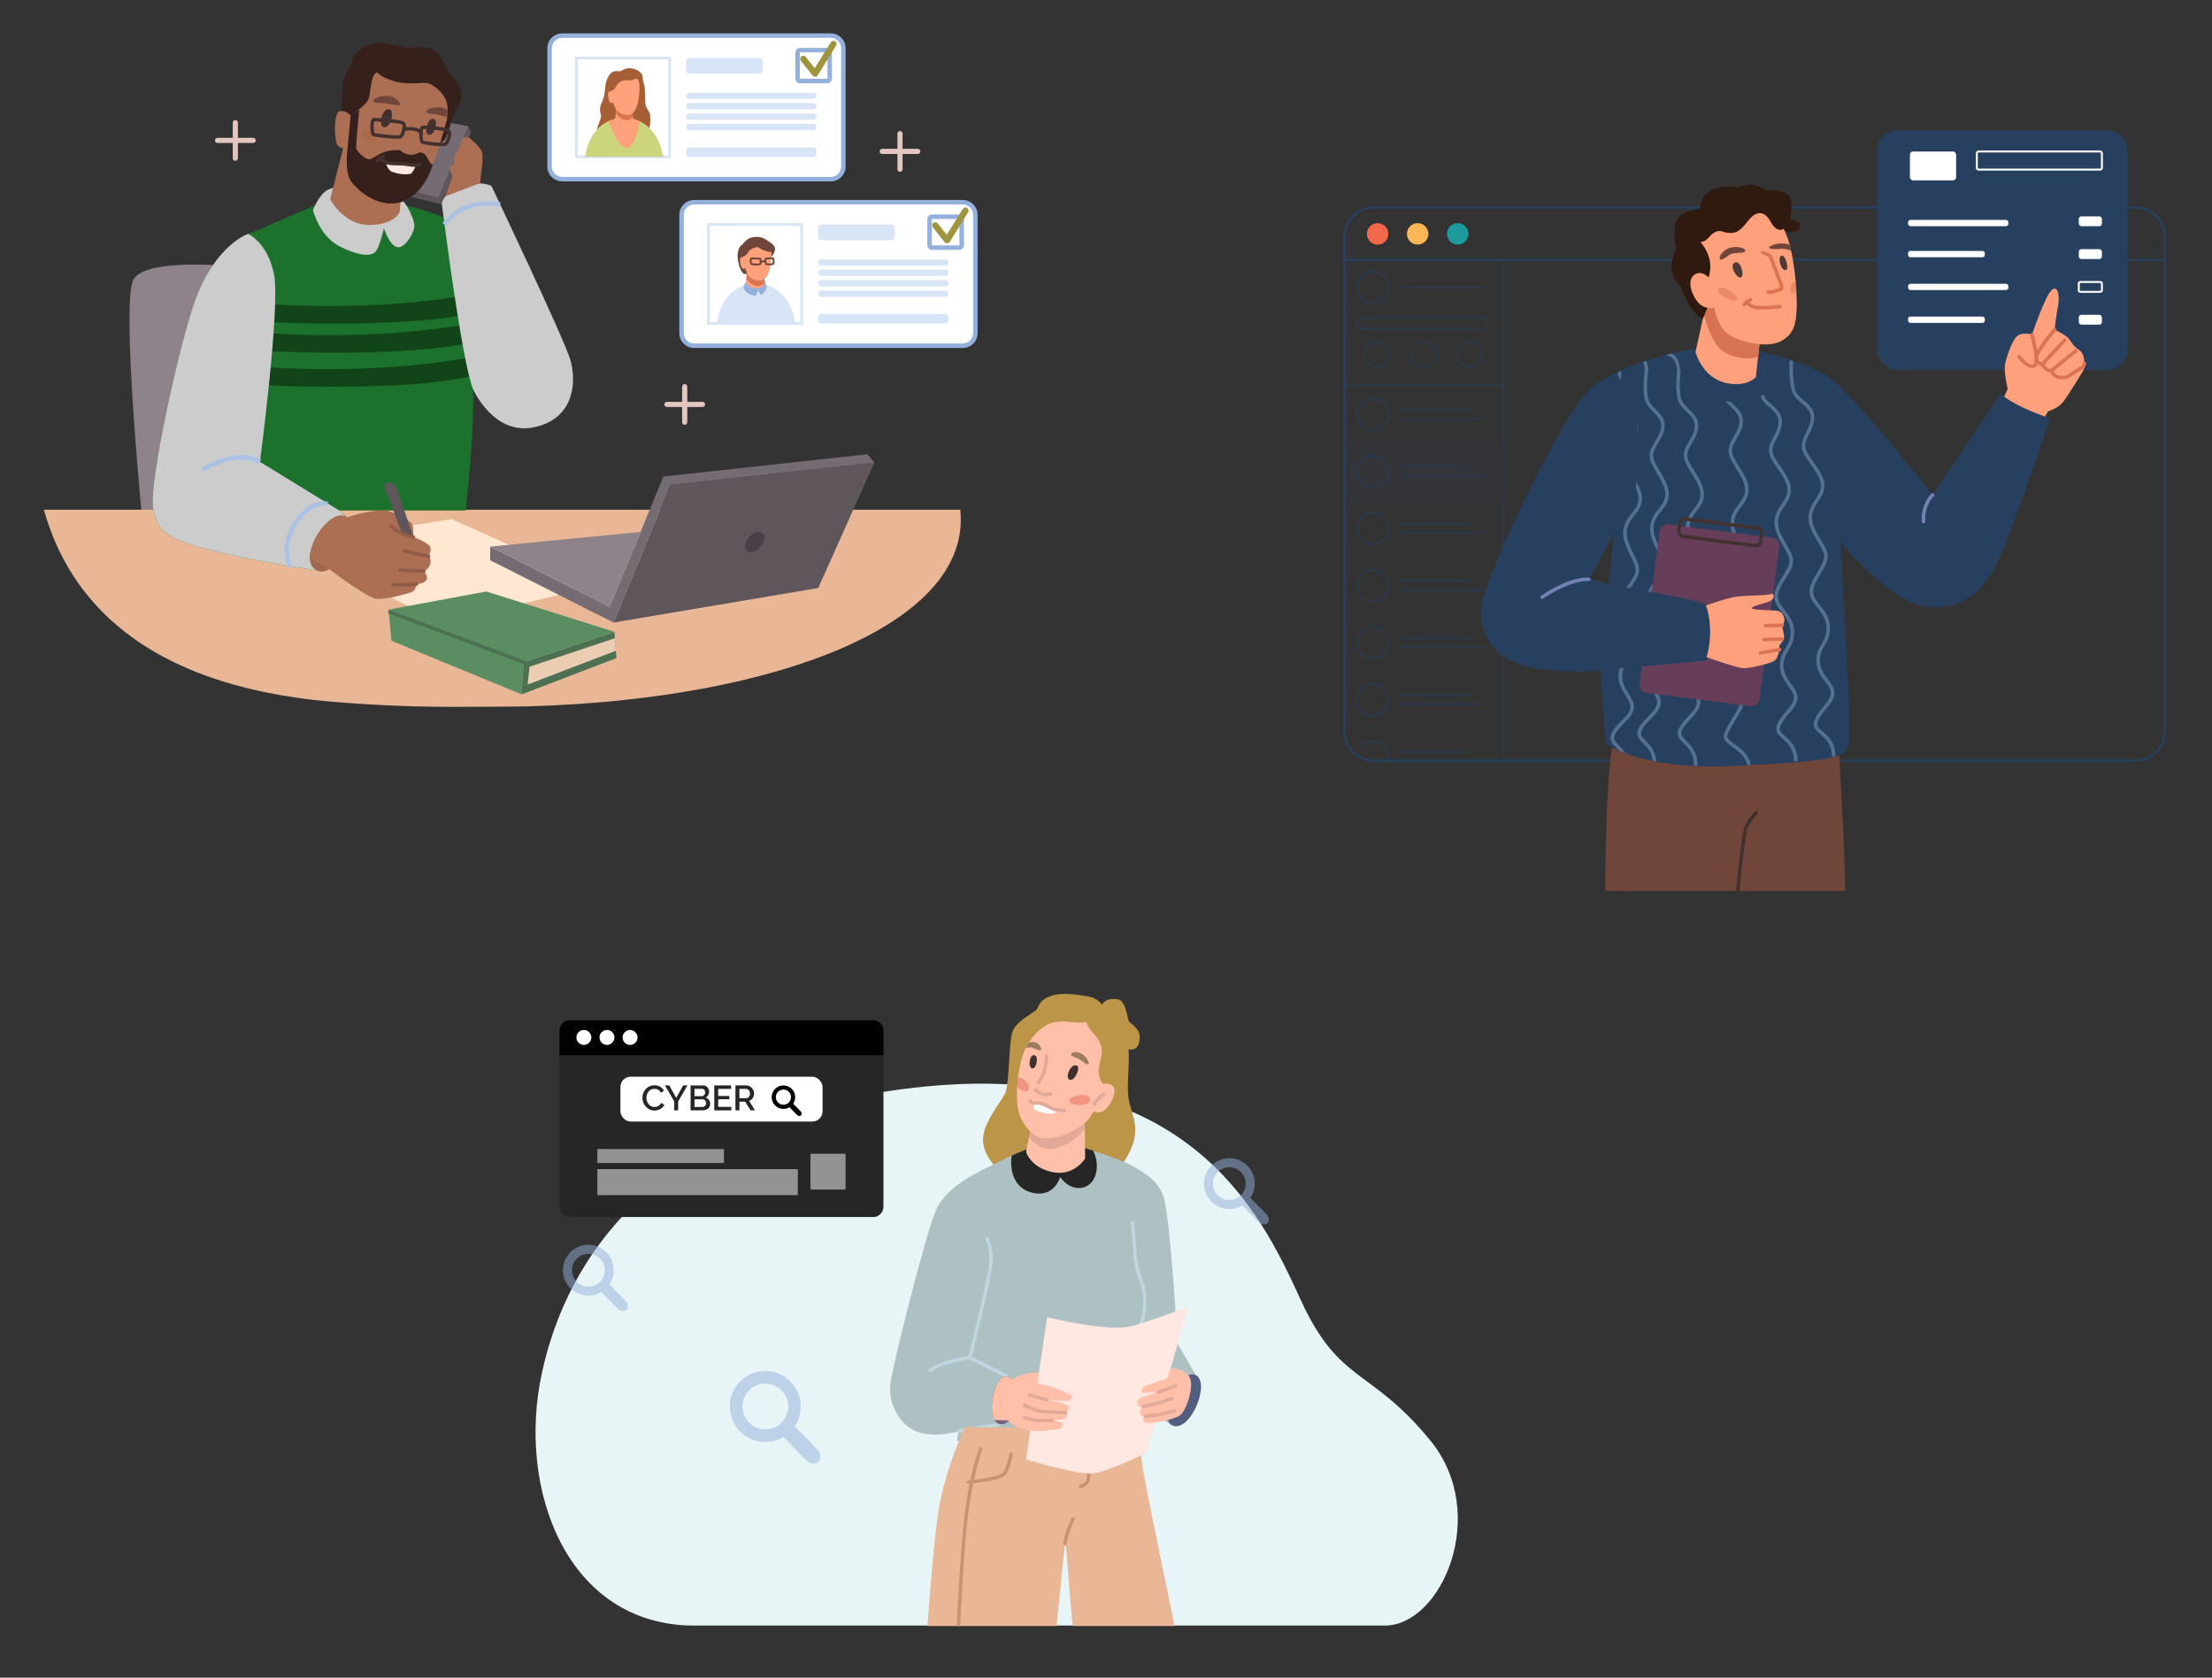 <svg xmlns="http://www.w3.org/2000/svg" xmlns:xlink="http://www.w3.org/1999/xlink" id="job_concept_x2C__search_x2C__hire" viewBox="0 0 2266.73 1718.72"><rect x="0" y="0" width="2266.73" height="1718.72" fill="#333333" stroke="none"/><defs><style>      .cls-1 {        fill: none;      }      .cls-2 {        fill: #bc9548;      }      .cls-3 {        fill: #9f953f;      }      .cls-4 {        fill: #4d3936;      }      .cls-5 {        fill: #493f46;      }      .cls-6 {        fill: #8e838b;      }      .cls-7, .cls-8, .cls-9 {        fill: #28405f;      }      .cls-10 {        fill: #1c712c;      }      .cls-11, .cls-12 {        fill: #94b1dd;      }      .cls-13 {        fill: #1d9a9e;      }      .cls-14 {        fill: #ffa07c;      }      .cls-15 {        fill: #eacdb2;      }      .cls-16 {        fill: #e56a5a;      }      .cls-16, .cls-17, .cls-12, .cls-9, .cls-18, .cls-19, .cls-20 {        opacity: .5;      }      .cls-21 {        fill: #a1674e;      }      .cls-22 {        fill: #acc2e5;      }      .cls-23 {        fill: #fbb656;      }      .cls-17, .cls-24 {        fill: #fff;      }      .cls-25 {        fill: #5a8e62;      }      .cls-26 {        fill: #f3674a;      }      .cls-27 {        fill: #ccc;      }      .cls-28 {        fill: #4d7053;      }      .cls-29 {        clip-path: url(#clippath-1);      }      .cls-30 {        fill: #e9b795;      }      .cls-31 {        fill: #35201c;      }      .cls-32 {        fill: #e3c6c0;      }      .cls-33 {        fill: #ffe7e2;      }      .cls-34 {        fill: #663e59;      }      .cls-35 {        fill: #262626;      }      .cls-8 {        opacity: .2;      }      .cls-36 {        fill: #756b72;      }      .cls-37 {        fill: #e2a898;      }      .cls-38 {        fill: #ffa27c;      }      .cls-18 {        fill: #a96842;      }      .cls-19, .cls-39 {        fill: #db7352;      }      .cls-40 {        fill: #78637f;      }      .cls-41 {        fill: #9e7d5f;      }      .cls-42 {        fill: #d97352;      }      .cls-43 {        fill: #d77352;      }      .cls-44 {        fill: #d8e5f6;      }      .cls-45 {        fill: #c89371;      }      .cls-46 {        fill: #7fa2c9;      }      .cls-47 {        fill: #915c47;      }      .cls-48 {        fill: #12441a;      }      .cls-49 {        fill: #a65f35;      }      .cls-50 {        fill: #ffe7d2;      }      .cls-51 {        fill: #ad6f53;      }      .cls-52 {        fill: #cdd57c;      }      .cls-53 {        fill: #c0d6df;      }      .cls-54 {        fill: #70453a;      }      .cls-55 {        fill: #e7f5f7;      }      .cls-56 {        fill: #ffbfa9;      }      .cls-57 {        fill: #adc1c2;      }      .cls-58 {        fill: #525d80;      }      .cls-59 {        fill: #5e565b;      }      .cls-60 {        fill: #7480b1;      }      .cls-61 {        fill: #42312f;      }      .cls-62 {        clip-path: url(#clippath);      }      .cls-63 {        fill: #301a0f;      }    </style><clipPath id="clippath"><path class="cls-1" d="M1377.24,394.31h163.22v385.01h-108.39c-30.26,0-54.83-24.57-54.83-54.83v-330.17h0Z"></path></clipPath><clipPath id="clippath-1"><path class="cls-7" d="M1518.45,620.83c3.44-29.59,84.81-203.71,114.6-225.34,6.35-4.61,13.94-9.02,22.31-13.12,20.31-9.96,45.16-18.06,67.78-22.65,11.76-2.39,22.92-3.82,32.52-4.06,18.1-.46,38.08,2.26,56.81,6.72.03,0,.05.02.07.02,13.01,3.1,25.42,7.04,36.19,11.32,10.48,12.53,34.67,55.03,37.57,182.25,0,.27,0,.55.02.82,0,.14,0,.28,0,.42.27,16.7,12.27,197.3,7.9,208.16-4.58,11.38-20.63,14.79-116.89,19.34-96.27,4.55-131.78-22.76-131.78-22.76l-5.63-75.68s-4.77,1.34-16.55,1.63c-9.82.25-24.5-.23-45.33-2.82-45.84-5.69-63.03-34.66-59.6-64.26ZM1645.49,597.76l3.6.88,4.58-51.78-25.49,46.66c5.36,0,12.9,2.55,17.31,4.23Z"></path></clipPath></defs><g><path class="cls-55" d="M711.54,1665.37h707.62c58.14,0,107.98-114.59,46.51-189.67-61.46-75.08-93.03-57.3-132.9-144.23s-116.28-254.87-410.32-215.35c-294.03,39.51-351.85,220.56-367.13,290.43-26.05,119.19,25.81,258.82,156.21,258.82Z"></path><g><g><path class="cls-2" d="M1134.35,1037.23c-4.45-8.89-9.88-14.82-18.77-16.3-8.89-1.48-26.67-4.94-39.02-.49-12.35,4.45-11.85,10.87-14.32,13.83-2.47,2.96-19.76,11.36-24.2,21.24-4.45,9.88-3.46,54.33-7.9,64.21-4.45,9.88-24.2,31.61-22.72,49.89s18.28,30.62,18.28,30.62l119.53-.99s15.81-18.77,17.78-36.06c1.98-17.29-5.43-25.68-6.92-41-1.48-15.31,2.54-37.06-.49-57.3-2.96-19.76-12.35-26.18-21.24-27.66Z"></path><path class="cls-2" d="M1128.42,1031.3c2.47-6.92,8.89-8.89,17.29-7.41,8.4,1.48,9.38,20.25,11.36,22.72s11.36,7.41,10.87,16.3c-.49,8.89-3.46,15.31-15.81,10.87-12.35-4.45-23.71-42.48-23.71-42.48Z"></path></g><g><path class="cls-57" d="M1225.48,1408.77c-15.29-8.47-40.83,45.68-23.22,51.86-5.92,0-39.26-33.83-39.26-33.83l-.25,42.72s-25.19,11.86-63.72,17.04c-38.53,5.19-118.3-10.61-118.3-10.61l1.48-9.63s-22.47,6.92-40.99.99c-18.53-5.92-31.12-28.9-28.9-48.9,2.22-20,35.81-151.97,46.18-177.17,10.38-25.19,39.76-38.43,60.5-48.8,5.54-2.77,11.56-5.72,17.74-8.53,16.97-7.74,35.18-14.47,48.21-13.69,13.33.8,59.78,16.12,71.37,22.13,20,10.37,31.86,19.51,36.3,34.82,6.99,24.07,14.08,149.51,14.08,149.51l18.77,32.11Z"></path><path class="cls-53" d="M953.08,1406.09c-.51,0-1.01-.22-1.36-.64-.62-.75-.51-1.86.24-2.48,11.48-9.46,34.77-12.87,40.45-13.58,2.48-9.99,19.79-79.96,21.15-94.87,1.4-15.46-3.43-24.06-3.47-24.15-.48-.84-.2-1.92.64-2.41.84-.49,1.92-.2,2.41.63.22.38,5.45,9.57,3.94,26.24-1.48,16.25-20.71,93.31-21.53,96.58l-.3,1.2-1.23.13c-.28.03-27.78,3.03-39.81,12.94-.33.27-.73.4-1.12.4ZM993.82,1390.99h.01-.01Z"></path><path class="cls-53" d="M1032.35,1412.02c-.26,0-.53-.06-.79-.19l-38.52-19.27c-.87-.44-1.22-1.49-.79-2.37.44-.87,1.49-1.22,2.37-.79l38.52,19.27c.87.44,1.22,1.49.79,2.37-.31.62-.93.97-1.58.97Z"></path><path class="cls-53" d="M982.22,1468.08c-.77,0-1.47-.5-1.69-1.28-.27-.94.27-1.91,1.21-2.18,6.06-1.74,42.17-6.99,43.7-7.21.96-.14,1.86.53,2,1.49.14.96-.53,1.86-1.49,2-.37.05-37.4,5.43-43.23,7.11-.16.05-.33.07-.49.07Z"></path><path class="cls-53" d="M1163,1428.56s-.06,0-.09,0c-.97-.05-1.72-.88-1.67-1.85.03-.54,2.71-54.33,2.71-57.95,0-1.43.69-3.4,1.75-6.39,2.12-6.02,5.66-16.08,5.66-29.17,0-10.19-2.31-16.86-4.76-23.93-2.05-5.93-4.17-12.06-4.87-20.38-1.77-21.18-2.95-36.16-2.96-36.31-.08-.97.65-1.82,1.62-1.9.97-.08,1.82.65,1.9,1.62.01.15,1.2,15.12,2.96,36.3.66,7.88,2.71,13.8,4.69,19.52,2.43,7.03,4.95,14.3,4.95,25.08,0,13.69-3.67,24.12-5.86,30.34-.83,2.36-1.55,4.39-1.55,5.22,0,3.71-2.61,55.9-2.72,58.12-.05.94-.83,1.68-1.76,1.68Z"></path><path class="cls-40" d="M1034.01,1455.18c-2.34,2.59-5.14,4.12-8.33,3.98-2.94-.12-5.1-1.75-6.59-4.32-6.88-11.84.4-43.94,11.74-44.68.02,0,.04,0,.07,0,.48-.03.95,0,1.45.1,1.49.27,2.79.91,3.92,1.84,8.89,7.35,6.75,33.11-2.26,43.08Z"></path><path class="cls-58" d="M1202.26,1460.63c-17.61-6.18,7.93-60.33,23.22-51.86,15.14,8.39-5.6,58.03-23.22,51.86Z"></path><path class="cls-35" d="M1108.66,1216.88c-14.08,2.23-22.22-11.11-22.22-11.11,0,0-5.93,21.48-28.16,16.3-21.98-5.14-23.17-27.15-21.54-38.17,16.97-7.74,35.18-14.47,48.21-13.69,13.33.8,20.57,4.46,30,6.94.15.23,5.2,1.49,5.31,1.73,8.15,16.3,2.47,35.78-11.61,38Z"></path></g><g><path class="cls-30" d="M1203.74,1665.86h-104.44c-2.13-17.66-6.44-77.55-6.44-77.55l-1.6-6.92-8.54,84.47h-132.35s5.39-78.11,11.11-116.33c6.67-44.55,27.41-87.52,27.41-87.52l175.59,1.48s5.18,25.94,5.93,36.3c.74,10.38,33.34,166.06,33.34,166.06Z"></path><path class="cls-45" d="M1107.18,1524.63c-.82,0-1.56-.58-1.73-1.42-.19-.95.43-1.88,1.38-2.07.25-.05,6.16-1.34,6.74-6.62.72-6.5.73-30.68.73-30.92,0-.97.79-1.76,1.76-1.76s1.76.79,1.76,1.76,0,24.62-.75,31.31c-.87,7.86-9.2,9.61-9.56,9.68-.12.02-.23.03-.35.03Z"></path><path class="cls-45" d="M1091.25,1583.16c-.07,0-.14,0-.21-.01-.97-.12-1.66-.99-1.54-1.96,1.11-9.2,7.11-23.98,8.96-26.26.61-.76,1.73-.87,2.48-.25.76.61.87,1.73.25,2.48-1.38,1.69-7.15,15.75-8.2,24.45-.11.9-.87,1.55-1.75,1.55Z"></path><path class="cls-45" d="M992.34,1520.19c-.9,0-1.67-.69-1.75-1.6-.09-.97.63-1.83,1.6-1.92,12.3-1.12,32.9-4.33,35.79-8.19,4.13-5.51,6.32-19.08,6.34-19.22.15-.96,1.05-1.62,2.02-1.47.96.15,1.62,1.05,1.47,2.02-.09.59-2.34,14.58-7,20.79-4.68,6.24-32.72,9.08-38.3,9.59-.05,0-.11,0-.16,0Z"></path><path class="cls-45" d="M982.22,1666.14s-.06,0-.09,0c-.97-.05-1.72-.87-1.68-1.85.04-.88,4.32-88.23,8.91-119.55,5.89-40.24,13.85-60.84,13.93-61.04.36-.91,1.38-1.35,2.28-1,.91.36,1.35,1.38,1,2.28-.08.2-7.91,20.49-13.73,60.27-4.56,31.15-8.83,118.33-8.87,119.21-.05.94-.83,1.68-1.76,1.68Z"></path></g><path class="cls-33" d="M1073.04,1349.45s60.4,14.75,83.46,9.68,61.33-20.75,61.33-20.75l-42.88,149.85s-39.19,19.83-55.79,21.21c-16.6,1.38-67.78-14.29-67.78-14.29l21.67-145.7Z"></path><g><path class="cls-56" d="M1200.04,1401.36s14.82,1.23,19.26,10.13c4.45,8.89-3.46,34.57-10.87,39.02-7.41,4.45-32.6,9.38-36.06,6.42-3.46-2.96,1.48-5.93,1.48-5.93,0,0-5.43.99-5.43-3.95s2.96-5.93,2.96-5.93c0,0-7.41.99-5.93-4.45,1.48-5.43,8.89-6.42,8.89-6.42l12.35-3.95s-13.34.49-15.31.49-2.47-4.94,2.47-6.91c4.94-1.98,22.23-7.66,22.23-7.66l3.95-10.87Z"></path><path class="cls-37" d="M1186.7,1428.07c-.72,0-1.4-.45-1.66-1.16-.33-.92.14-1.93,1.06-2.26l17.78-6.42c.92-.33,1.93.14,2.26,1.06.33.92-.14,1.93-1.06,2.26l-17.78,6.42c-.2.07-.4.11-.6.11Z"></path><path class="cls-37" d="M1171.39,1442.89c-.8,0-1.52-.54-1.71-1.35-.23-.95.35-1.9,1.3-2.13l16.23-3.93,13.27-4.42c.92-.31,1.92.19,2.23,1.11.31.92-.19,1.92-1.11,2.23l-13.48,4.49-16.3,3.95c-.14.03-.28.05-.42.05Z"></path><path class="cls-37" d="M1173.86,1452.76c-.88,0-1.64-.65-1.75-1.54-.12-.97.56-1.85,1.53-1.97l15.7-1.96,13.73-3.43c.94-.24,1.9.34,2.14,1.28.24.94-.34,1.9-1.28,2.14l-14.04,3.5-15.81,1.98c-.07,0-.15.01-.22.01Z"></path></g><g><path class="cls-56" d="M1111.96,1186.91s-10.87,17.78-31.95,14.16c-21.07-3.61-27.65-17.78-28.31-20.41-.33-1.3,1.18-8.07,2.79-15.59,1.67-7.81,3.46-16.44,3.46-20.63,0-8.23,53.67-2.97,53.67-2.97l.11,15.19.22,30.25Z"></path><path class="cls-37" d="M1111.74,1156.66c-6.42,8-17.34,16.93-30.4,19.72-14.31,3.07-23.47-6.76-26.84-11.31,1.67-7.81,3.46-16.44,3.46-20.63,0-8.23,53.67-2.97,53.67-2.97l.11,15.19Z"></path></g><g><path class="cls-56" d="M1052.85,1419.88l-7.41,35.56-11.42-.26-14.92-.34c-6.88-11.84.4-43.94,11.74-44.68.02,0,.04,0,.07,0,.47,0,.95.04,1.45.1l3.92,1.84,16.58,7.78Z"></path><g><path class="cls-56" d="M1035.84,1416.46c4.61-9.84,28.9-10.76,28.9-10.76l-1.54,11.37s15.06,4,19.98,5.84c4.92,1.84,14.45,5.23,15.06,7.68.61,2.46-1.84,4.3-4.61,4.61-2.77.31-20.53-1.25-20.53-1.25,0,0,18.07,3.71,20.84,5.87,2.77,2.15,1.23,6.46-2.15,7.38,0,0,3.69,4.61-1.23,6.76l-12.27.99s7.35,1.17,9.2,2.09c1.84.92,2.46,6.76-3.07,7.07-5.53.31-17.52,3.38-27.36,1.54-9.84-1.84-18.14-2.46-23.67-10.76-5.53-8.3-2-28.91,2.46-38.42Z"></path><path class="cls-37" d="M1073.1,1435.72c-.15,0-.29-.02-.44-.06l-18.28-4.69c-.94-.24-1.51-1.2-1.27-2.15.24-.94,1.2-1.51,2.15-1.27l18.28,4.69c.94.24,1.51,1.2,1.27,2.15-.2.8-.92,1.33-1.71,1.33Z"></path><path class="cls-37" d="M1091.79,1448.97s-.05,0-.07,0c-.17,0-17.32-.65-23.7-1.15-6.69-.51-18.43-6.35-18.93-6.6-.87-.44-1.22-1.49-.79-2.37.44-.87,1.49-1.22,2.37-.79.12.06,11.62,5.78,17.62,6.24,6.31.49,23.39,1.13,23.56,1.14.97.04,1.73.85,1.7,1.83-.04.95-.82,1.7-1.76,1.7Z"></path><path class="cls-37" d="M1063.22,1457.21c-3.87,0-13.09-2.96-14.13-3.3-.93-.3-1.43-1.3-1.13-2.22.3-.93,1.29-1.43,2.22-1.13,2.67.87,10.23,3.12,13.04,3.12,3.62,0,14.88-.49,14.99-.49.98-.04,1.8.71,1.84,1.68.04.97-.71,1.8-1.68,1.84-.47.02-11.44.5-15.14.5Z"></path></g></g><g><path class="cls-56" d="M1130.89,1137.99c-5.93,3.46-10.38.49-10.38.49,0,0-1.48,5.92-10.38,13.34-8.89,7.4-29.64,16.79-42.97,13.83-13.34-2.96-22.73-20.25-24.21-30.62-.72-5.03-1.08-12.63-.6-21.43.17-3.07.44-6.29.85-9.59.81-6.74,2.15-13.85,4.2-20.84,1.01-3.46,2.31-6.73,3.83-9.78.93-1.9,1.96-3.7,3.05-5.42,7.48-11.79,18.12-19.43,26.7-20.86,11.86-1.97,22.73,1.97,32.11,0,0,0,1.48,4.95,6.43,10.38,4.94,5.43,7.4,8.89,9.38,16.3,1.98,7.41-4.94,18.77-2.47,28.16,2.47,9.38,4.95,8.39,4.95,8.39,0,0,8.39-1.48,10.37,4.95,1.97,6.42-4.94,19.26-10.86,22.72Z"></path><path class="cls-61" d="M1103.72,1091.81c3.91,1.95-2.47,16.3-7.66,14.32-5.19-1.98,1.23-17.53,7.66-14.32Z"></path><path class="cls-41" d="M1097.8,1079.46c-1.77,2.28,3.95,3.46,8.15,5.68,4.2,2.22,6.91,5.93,9.14,5.19s-2.22-8.64-6.91-10.87c-4.69-2.22-8.64-2.22-10.37,0Z"></path><path class="cls-16" d="M1095.57,1127.86c1.7,5.76,22.47,6.17,21.49-1.98-.99-8.15-22.72-2.22-21.49,1.98Z"></path><path class="cls-61" d="M1060.92,1081.35c3.29,1.65,1.32,14.16-3.29,13.17-4.61-.99-2.63-16.13,3.29-13.17Z"></path><path class="cls-41" d="M1066.84,1075.43c-1.06,2.12-7.25-1.97-10.21-2.31-1.75-.19-3.83.3-5.39.26.93-1.9,1.96-3.7,3.05-5.42,1.28-.28,2.73-.44,4.31-.44,5.93,0,9.06,6.26,8.23,7.91Z"></path><path class="cls-24" d="M1084.51,1137.27c-.4,1.02-4.55,4.56-10.42,3.68-6.66-.99-13.09-3.21-13.83-4.2-.74-.99-2.3-6.66-2.3-6.66,1.97.65,3.29-1,9.55.65,6.26,1.65,8.97,5.27,15.22,6.26.63.1,1.23.19,1.78.26Z"></path><path class="cls-16" d="M1053.59,1116.75c-1.97,3.05-7.83.68-11.22-3.16.17-3.07.44-6.29.85-9.59,5.12-.42,13.9,7.25,10.38,12.75Z"></path><path class="cls-37" d="M1121.26,1132.59c-.32,0-.64-.09-.93-.26-.83-.51-1.08-1.6-.57-2.43,3.36-5.43,10.08-10.19,10.36-10.39.8-.56,1.9-.37,2.46.43.56.8.37,1.9-.43,2.46-.06.05-6.42,4.55-9.39,9.36-.33.54-.91.84-1.5.84Z"></path><path class="cls-37" d="M1063.88,1111.1c-.39,0-.77-.13-1.1-.39-.76-.61-.88-1.72-.28-2.48.05-.06,5.03-6.37,6.57-13.75,1.59-7.64,1.61-12.76,1.61-12.81,0-.97.79-1.76,1.76-1.76s1.76.79,1.76,1.76c0,.22-.02,5.54-1.68,13.53-1.71,8.22-7.04,14.95-7.26,15.23-.35.44-.86.66-1.38.66Z"></path><path class="cls-37" d="M1071.89,1123.22c-8.19,0-11.95-5.73-12.13-6.01-.52-.82-.28-1.91.54-2.43.82-.52,1.9-.28,2.43.53.18.28,4.16,6.12,13.24,3.85.94-.24,1.9.34,2.14,1.28.24.94-.34,1.9-1.28,2.14-1.79.45-3.44.64-4.93.64Z"></path><path class="cls-37" d="M1090.14,1139.53c-.99,0-2.8-.09-5.88-.52-.56-.08-1.16-.17-1.8-.27-3.68-.58-6.24-2-8.71-3.37-2.07-1.14-4.02-2.22-6.69-2.93-3.56-.94-5.26-.72-6.62-.55-.94.12-1.91.24-3.03-.13-2.37-.79-3.31-2.9-3.5-4.02-.16-.96.49-1.87,1.45-2.03.96-.16,1.87.49,2.03,1.45.01.07.22.95,1.13,1.25.35.12.71.08,1.48-.02,1.49-.19,3.73-.47,7.96.64,3.1.82,5.34,2.06,7.5,3.25,2.31,1.28,4.49,2.49,7.55,2.97.62.09,1.22.18,1.76.26,4.39.61,5.9.47,5.92.47.96-.1,1.83.59,1.94,1.55.11.96-.55,1.83-1.51,1.95-.11.01-.4.04-.97.04Z"></path></g></g><g><rect class="cls-35" x="573.38" y="1045.29" width="331.91" height="201.53" rx="10.48" ry="10.48"></rect><path d="M905.29,1055.77v25.23h-331.91v-25.23c0-5.78,4.69-10.48,10.48-10.48h310.95c5.79,0,10.48,4.7,10.48,10.48Z"></path><rect class="cls-24" x="635.77" y="1103.08" width="207.14" height="45.94" rx="10.52" ry="10.52"></rect><path d="M820.58,1138.66h.01s-7.79-7.91-7.79-7.91c3.09-4.58,2.72-10.85-1.25-15.02-4.58-4.82-12.2-5.02-17.03-.44-4.82,4.58-5.02,12.2-.44,17.03,3.96,4.17,10.18,4.88,14.91,2.04,2.49,2.62,7.86,8.03,7.86,8.03l.03-.03c1.23,1.13,2.96,1.34,3.96.39,1.03-.98.88-2.78-.27-4.08ZM797.18,1129.37c-2.96-3.11-2.83-8.03.29-10.99,3.11-2.96,8.03-2.83,10.99.28,2.96,3.11,2.83,8.03-.29,10.99-3.11,2.96-8.03,2.83-10.99-.29Z"></path><g><rect class="cls-17" x="612.17" y="1177.17" width="129.67" height="14.31"></rect><rect class="cls-17" x="612.17" y="1197.74" width="205.38" height="26.63"></rect><rect class="cls-17" x="830.51" y="1182" width="36.01" height="36.69"></rect></g><circle class="cls-24" cx="598.32" cy="1062.83" r="7.66" transform="translate(-576.29 734.37) rotate(-45)"></circle><circle class="cls-24" cx="621.99" cy="1062.83" r="7.66" transform="translate(-569.36 751.11) rotate(-45)"></circle><circle class="cls-24" cx="645.65" cy="1062.83" r="7.66" transform="translate(-506.88 1529.89) rotate(-80.78)"></circle></g><path class="cls-12" d="M1298.18,1244.3l.03-.03-16.85-17.08c6.69-9.91,5.87-23.46-2.7-32.48-9.9-10.43-26.38-10.86-36.81-.96-10.43,9.9-10.86,26.39-.96,36.81,8.55,9.01,22.01,10.55,32.24,4.42,5.39,5.67,17,17.36,17,17.36l.07-.07c2.66,2.45,6.39,2.9,8.56.84,2.23-2.12,1.9-6.01-.59-8.81ZM1247.59,1224.2c-6.39-6.73-6.11-17.37.62-23.76,6.73-6.39,17.37-6.11,23.76.62,6.39,6.73,6.11,17.37-.62,23.76-6.73,6.39-17.37,6.11-23.76-.62Z"></path><path class="cls-12" d="M837.87,1485.16l.04-.04-23.53-23.85c9.34-13.83,8.2-32.76-3.76-45.36-13.83-14.57-36.84-15.17-51.41-1.34-14.57,13.83-15.16,36.85-1.33,51.41,11.94,12.58,30.73,14.73,45.02,6.17,7.53,7.92,23.74,24.25,23.74,24.25l.1-.1c3.72,3.43,8.93,4.05,11.96,1.17,3.11-2.95,2.65-8.39-.82-12.31ZM767.23,1457.1c-8.92-9.4-8.54-24.25.86-33.18,9.4-8.92,24.26-8.54,33.18.86,8.92,9.4,8.53,24.26-.86,33.18-9.4,8.92-24.25,8.54-33.18-.86Z"></path><path class="cls-12" d="M641.34,1332.96l.03-.03-16.85-17.08c6.69-9.91,5.87-23.46-2.7-32.48-9.9-10.43-26.38-10.86-36.81-.96-10.43,9.9-10.86,26.39-.96,36.81,8.55,9.01,22.01,10.55,32.24,4.42,5.39,5.67,17,17.36,17,17.36l.07-.07c2.66,2.45,6.39,2.9,8.56.84,2.23-2.12,1.9-6.01-.59-8.81ZM590.75,1312.87c-6.39-6.73-6.11-17.37.62-23.76,6.73-6.39,17.37-6.11,23.76.62,6.39,6.73,6.11,17.37-.62,23.76-6.73,6.39-17.37,6.11-23.76-.62Z"></path><g><path class="cls-35" d="M658.29,1124.59c0-1.54.28-3.07.83-4.59.55-1.52,1.36-2.89,2.43-4.1,1.07-1.21,2.37-2.19,3.91-2.93,1.54-.74,3.28-1.12,5.22-1.12,2.33,0,4.32.52,5.98,1.55,1.66,1.03,2.9,2.38,3.74,4.03l-3.17,2.12c-.36-.77-.79-1.42-1.3-1.94-.5-.53-1.06-.95-1.66-1.26-.6-.31-1.22-.53-1.87-.67s-1.27-.2-1.87-.2c-1.34,0-2.52.27-3.53.81-1.01.54-1.85,1.25-2.54,2.14-.68.89-1.2,1.88-1.55,2.99-.35,1.1-.52,2.21-.52,3.31,0,1.25.2,2.44.61,3.56.41,1.13.98,2.12,1.71,2.99.73.86,1.6,1.55,2.61,2.07,1.01.52,2.11.77,3.31.77.62,0,1.27-.08,1.93-.23.66-.16,1.3-.41,1.91-.76.61-.35,1.18-.79,1.69-1.31.52-.53.94-1.16,1.28-1.91l3.35,1.91c-.41.96-.98,1.81-1.73,2.54-.74.73-1.58,1.35-2.52,1.85s-1.93.89-2.97,1.15-2.07.4-3.08.4c-1.8,0-3.44-.38-4.93-1.15-1.49-.77-2.77-1.77-3.85-3.01-1.08-1.24-1.92-2.64-2.52-4.21-.6-1.57-.9-3.17-.9-4.81Z"></path><path class="cls-35" d="M685.86,1111.99l7.06,12.82,7.13-12.82h4.43l-9.54,16.42v9.14h-4.03v-9.22l-9.47-16.34h4.43Z"></path><path class="cls-35" d="M727.73,1130.97c0,1.03-.21,1.96-.63,2.77-.42.82-.98,1.51-1.69,2.07-.71.56-1.54,1-2.5,1.3-.96.3-1.98.45-3.06.45h-12.2v-25.56h13.18c.89,0,1.69.19,2.41.58.72.38,1.33.88,1.84,1.49.5.61.89,1.31,1.17,2.09.28.78.41,1.57.41,2.36,0,1.25-.32,2.42-.95,3.51-.64,1.09-1.54,1.9-2.72,2.43,1.46.43,2.62,1.22,3.47,2.36.85,1.14,1.28,2.53,1.28,4.16ZM711.67,1115.49v7.52h7.42c.5,0,.97-.1,1.39-.29.42-.19.79-.45,1.12-.77.32-.32.58-.71.76-1.17.18-.46.27-.96.27-1.51,0-1.1-.31-2.01-.94-2.72-.62-.71-1.42-1.06-2.38-1.06h-7.63ZM723.59,1130.21c0-.53-.09-1.03-.27-1.51-.18-.48-.42-.9-.72-1.26-.3-.36-.67-.65-1.1-.86-.43-.22-.9-.32-1.4-.32h-8.42v7.81h8.17c.53,0,1.02-.1,1.48-.31.46-.2.85-.48,1.19-.83.34-.35.6-.76.79-1.22.19-.47.29-.97.29-1.49Z"></path><path class="cls-35" d="M749.47,1133.99v3.56h-17.53v-25.56h17.21v3.56h-13.18v7.27h11.41v3.35h-11.41v7.81h13.5Z"></path><path class="cls-35" d="M753.65,1137.55v-25.56h11.12c1.15,0,2.21.24,3.19.72.97.48,1.81,1.11,2.5,1.89.7.78,1.24,1.67,1.64,2.66.4,1,.59,2.01.59,3.04,0,.86-.12,1.69-.36,2.48-.24.79-.58,1.52-1.01,2.2-.43.67-.96,1.25-1.58,1.75-.62.49-1.31.86-2.05,1.1l6.01,9.72h-4.57l-5.54-8.89h-5.9v8.89h-4.03ZM757.68,1125.1h7.06c.58,0,1.1-.13,1.57-.38.47-.25.87-.6,1.21-1.04.34-.44.6-.95.79-1.53.19-.58.29-1.19.29-1.84s-.11-1.26-.34-1.84c-.23-.58-.53-1.08-.9-1.51-.37-.43-.8-.77-1.3-1.03-.49-.25-1-.38-1.53-.38h-6.84v9.54Z"></path></g></g><g><g><g><path class="cls-32" d="M701.66,435.22c-1.46,0-2.64-1.18-2.64-2.64v-36.5c0-1.46,1.18-2.64,2.64-2.64s2.64,1.18,2.64,2.64v36.5c0,1.46-1.18,2.64-2.64,2.64Z"></path><path class="cls-32" d="M719.91,416.97h-36.5c-1.46,0-2.64-1.18-2.64-2.64s1.18-2.64,2.64-2.64h36.5c1.46,0,2.64,1.18,2.64,2.64s-1.18,2.64-2.64,2.64Z"></path></g><g><path class="cls-32" d="M241.16,164.72c-1.46,0-2.64-1.18-2.64-2.64v-36.5c0-1.46,1.18-2.64,2.64-2.64s2.64,1.18,2.64,2.64v36.5c0,1.46-1.18,2.64-2.64,2.64Z"></path><path class="cls-32" d="M259.41,146.47h-36.5c-1.46,0-2.64-1.18-2.64-2.64s1.18-2.64,2.64-2.64h36.5c1.46,0,2.64,1.18,2.64,2.64s-1.18,2.64-2.64,2.64Z"></path></g></g><path class="cls-6" d="M241.9,273.24s-91.73-10.05-105.04,13c-13.31,23.05,9.51,252.49,9.51,252.49,0,0,61.8,3.29,64.65,0,2.85-3.29,30.89-265.49,30.89-265.49Z"></path><path class="cls-30" d="M541.57,723.6c-.45.02-.91.03-1.38.05-12.69.34-65.83.51-78.79.5-26.04-.03-52.57-.78-79.43-2.3-13.49-.75-27.06-1.7-40.68-2.84-13.25-1.11-25.98-2.57-38.2-4.34-22.95-3.33-44.13-7.8-63.64-13.3-26.66-7.49-50.22-16.89-70.95-27.88-68.73-36.45-106.48-90.5-123.57-151.27h939.06c12.63,116.17-186.92,194.28-442.41,201.39Z"></path><polygon class="cls-50" points="292.95 558.44 453.16 638.14 614.18 599.5 462.82 531.87 292.95 558.44"></polygon><g><polygon class="cls-59" points="895.99 473.9 838.46 602.4 628.72 637.78 633.06 627.28 634.93 622.74 661.53 558.39 667.56 543.81 687 496.77 884.38 475.17 895.99 473.9"></polygon><polygon class="cls-36" points="895.99 473.9 884.38 475.17 687 496.77 667.56 543.81 661.53 558.39 634.93 622.74 633.06 627.28 628.72 637.78 502.3 573.97 502.3 559.99 525.5 571.71 624.61 621.72 624.75 621.79 650.42 559.47 656.43 544.91 679.78 488.22 888.78 465.34 895.99 473.9"></polygon><polygon class="cls-6" points="656.35 544.91 650.32 559.48 624.61 621.72 525.5 571.71 502.3 559.99 656.35 544.91"></polygon><path class="cls-5" d="M782.5,555.32c-2.23,5.8-8.07,10.5-13.04,10.5s-7.21-4.7-4.98-10.5,8.07-10.5,13.04-10.5,7.21,4.7,4.98,10.5Z"></path></g><g><g><rect class="cls-24" x="563.19" y="36.48" width="301.04" height="147.06" rx="12.93" ry="12.93"></rect><path class="cls-11" d="M851.3,185.83h-275.17c-8.4,0-15.23-6.83-15.23-15.23V49.41c0-8.4,6.83-15.23,15.23-15.23h275.17c8.4,0,15.23,6.83,15.23,15.23v121.19c0,8.4-6.83,15.23-15.23,15.23ZM576.13,38.77c-5.87,0-10.64,4.77-10.64,10.64v121.19c0,5.87,4.77,10.64,10.64,10.64h275.17c5.87,0,10.64-4.77,10.64-10.64V49.41c0-5.87-4.77-10.64-10.64-10.64h-275.17Z"></path></g><rect class="cls-44" x="703.11" y="59.36" width="78.51" height="16.07" rx="3.06" ry="3.06"></rect><path class="cls-44" d="M836.72,98.22h0c0,1.69-1.37,3.06-3.06,3.06h-127.5c-1.69,0-3.06-1.37-3.06-3.06h0c0-1.69,1.37-3.06,3.06-3.06h127.5c1.69,0,3.06,1.37,3.06,3.06Z"></path><rect class="cls-44" x="703.11" y="105.48" width="133.62" height="6.52" rx="3.06" ry="3.06"></rect><rect class="cls-44" x="703.11" y="116.21" width="133.62" height="6.52" rx="3.06" ry="3.06"></rect><rect class="cls-44" x="703.11" y="126.94" width="133.62" height="6.53" rx="3.06" ry="3.06"></rect><rect class="cls-44" x="703.11" y="151.1" width="133.62" height="9.56" rx="3.06" ry="3.06"></rect><g><rect class="cls-24" x="817.34" y="51.34" width="32.91" height="31.67" rx="2.48" ry="2.48"></rect><path class="cls-11" d="M847.76,85.31h-27.94c-2.63,0-4.77-2.14-4.77-4.77v-26.71c0-2.63,2.14-4.77,4.77-4.77h27.94c2.63,0,4.77,2.14,4.77,4.77v26.71c0,2.63-2.14,4.77-4.77,4.77ZM819.82,53.63c-.11,0-.19.09-.19.19v26.71c0,.11.09.19.19.19h27.94c.11,0,.19-.09.19-.19v-26.71c0-.11-.09-.19-.19-.19h-27.94Z"></path></g><path class="cls-3" d="M835.25,78.61c-.97,0-1.89-.44-2.5-1.2l-12.11-15.14c-1.11-1.38-.88-3.4.5-4.51,1.38-1.11,3.4-.88,4.51.5l9.27,11.59,16.41-26.46c.93-1.5,2.91-1.97,4.42-1.04,1.51.93,1.97,2.91,1.04,4.42l-18.8,30.32c-.55.89-1.49,1.45-2.53,1.51-.06,0-.13,0-.19,0Z"></path><g><rect class="cls-24" x="590.7" y="59.36" width="95.56" height="101.3"></rect><path class="cls-44" d="M687.63,162.03h-98.31V57.98h98.31v104.05ZM592.07,159.28h92.81V60.73h-92.81v98.55Z"></path></g><g><path class="cls-49" d="M637.8,71.95c-3.43,2.35-5.84-.43-9.95,1.73s-6.92,9.08-7.57,14.71-.87,11.46-3.89,17.3c-3.03,5.84-.65,10.81-.43,13.41.22,2.6-5.62,13.62-4.33,16.87,1.3,3.24,49.09-.86,52.12-2.38,3.03-1.51,3.03-13.41,2.16-16.87-.87-3.46-3.89-5.62-4.54-10.38-.65-4.76-.22-14.71-.87-17.95-.65-3.24-1.73-4.33-2.16-10.16-.43-5.84-12.98-11.46-20.55-6.27Z"></path><path class="cls-52" d="M679.6,160.66h-80.17c.91-6.08,5.47-28.43,24.31-36.64,4.38-1.91,9.53-3.05,15.58-3.05,6.37,0,11.75,1.26,16.29,3.33,17.79,8.15,22.76,28.92,24,36.36Z"></path><path class="cls-38" d="M655.6,124.3c-1.19,6.57-5.3,25.8-12.82,27.23-9.09,1.73-19.25-27.25-19.25-27.25.07-.09.14-.19.21-.27,4.38-1.91,9.53-3.05,15.58-3.05,6.37,0,11.75,1.26,16.29,3.33Z"></path><path class="cls-38" d="M649.05,122.77s-1.73,9.08-9.73,8.43c-8-.65-9.08-7.78-9.08-7.78l.78-7.27.52-4.84,15.79-1.08,1.36,9.85.37,2.69Z"></path><path class="cls-42" d="M648.68,120.08c-1.28,1.4-2.93,2.5-5.03,2.91-5.56,1.08-10.34-3.9-12.63-6.84l.52-4.84,15.79-1.08,1.36,9.85Z"></path><path class="cls-38" d="M655.35,88.6s.65,30.28-12.76,29.2c-13.41-1.08-13.84-12.76-13.84-12.76,0,0-2.81,1.51-4.11-.86s-1.95-8.65-1.3-9.52c.65-.87,5.62-1.95,6.92-4.33,1.3-2.38,3.03-6.06,7.79-7.57,4.76-1.51,8,.65,12.54-1.73,4.54-2.38,4.76,7.57,4.76,7.57Z"></path></g></g><g><g><path class="cls-24" d="M711.38,207.16h275.17c7.14,0,12.93,5.8,12.93,12.93v121.19c0,7.14-5.8,12.93-12.93,12.93h-275.17c-7.14,0-12.93-5.8-12.93-12.93v-121.19c0-7.14,5.8-12.93,12.93-12.93Z"></path><path class="cls-11" d="M986.55,356.51h-275.17c-8.4,0-15.23-6.83-15.23-15.23v-121.19c0-8.4,6.83-15.23,15.23-15.23h275.17c8.4,0,15.23,6.83,15.23,15.23v121.19c0,8.4-6.83,15.23-15.23,15.23ZM711.38,209.45c-5.87,0-10.64,4.77-10.64,10.64v121.19c0,5.87,4.77,10.64,10.64,10.64h275.17c5.87,0,10.64-4.77,10.64-10.64v-121.19c0-5.87-4.77-10.64-10.64-10.64h-275.17Z"></path></g><g><rect class="cls-24" x="725.95" y="230.03" width="95.56" height="101.3"></rect><path class="cls-44" d="M822.88,332.71h-98.31v-104.05h98.31v104.05ZM727.32,329.96h92.81v-98.55h-92.81v98.55Z"></path></g><rect class="cls-44" x="838.36" y="230.03" width="78.51" height="16.07" rx="3.06" ry="3.06"></rect><path class="cls-44" d="M971.98,268.89h0c0,1.69-1.37,3.06-3.06,3.06h-127.5c-1.69,0-3.06-1.37-3.06-3.06h0c0-1.69,1.37-3.06,3.06-3.06h127.5c1.69,0,3.06,1.37,3.06,3.06Z"></path><rect class="cls-44" x="838.36" y="276.16" width="133.62" height="6.52" rx="3.06" ry="3.06"></rect><rect class="cls-44" x="838.36" y="286.89" width="133.62" height="6.52" rx="3.06" ry="3.06"></rect><rect class="cls-44" x="838.36" y="297.62" width="133.62" height="6.53" rx="3.06" ry="3.06"></rect><rect class="cls-44" x="838.36" y="321.78" width="133.62" height="9.56" rx="3.06" ry="3.06"></rect><g><rect class="cls-24" x="952.59" y="222.02" width="32.91" height="31.67" rx="2.48" ry="2.48"></rect><path class="cls-11" d="M983.01,255.98h-27.94c-2.63,0-4.77-2.14-4.77-4.77v-26.7c0-2.63,2.14-4.77,4.77-4.77h27.94c2.63,0,4.77,2.14,4.77,4.77v26.7c0,2.63-2.14,4.77-4.77,4.77ZM955.07,224.31c-.11,0-.19.09-.19.19v26.7c0,.11.09.19.19.19h27.94c.11,0,.19-.09.19-.19v-26.7c0-.11-.09-.19-.19-.19h-27.94Z"></path></g><path class="cls-3" d="M970.51,249.29c-.97,0-1.89-.44-2.5-1.2l-12.11-15.14c-1.11-1.38-.88-3.4.5-4.51,1.38-1.11,3.4-.88,4.51.5l9.27,11.59,16.41-26.46c.93-1.51,2.91-1.97,4.42-1.04,1.51.93,1.97,2.91,1.04,4.42l-18.8,30.32c-.55.89-1.49,1.45-2.53,1.51-.06,0-.13,0-.19,0Z"></path><g><path class="cls-54" d="M790.21,263.32s4.69-4.86,3.94-8.96c-.75-4.11-6.01-6.64-9.3-8.93-5.9-4.11-13.26-2.74-16.64-1.43-3.38,1.31-5.66,4.6-6.98,5.9-1.31,1.31-3.44,2.18-4.75,7.04-1.31,4.86-.46,7.47.1,11.39s3.04,11.99,6.44,12.34c3.24.34,11.24,1.55,15.74-1.25,4.51-2.8,11.44-16.09,11.44-16.09Z"></path><path class="cls-44" d="M814.85,330.42h-80.17c.91-6.08,5.47-28.43,24.31-36.64,4.38-1.91,9.53-3.05,15.58-3.05,6.37,0,11.75,1.26,16.29,3.33,17.79,8.15,22.76,28.92,24,36.36Z"></path><path class="cls-38" d="M784.3,292.53s.1,5.06-8.57,4.41c-8.66-.65-11.81-3.76-11.81-3.76l.84-7.27.56-4.84,17.1-1.08,1.47,9.85.4,2.69Z"></path><path class="cls-42" d="M783.9,289.84c-1.39,1.4-3.18,2.5-5.45,2.91-6.02,1.08-11.2-3.9-13.68-6.84l.83-7.57,16.83,1.65,1.47,9.85Z"></path><path class="cls-11" d="M764.59,288.76l-2.68,4.16s-.54,6.04,7.11,8.86c4.69,1.73,5.5,1.07,5.5,1.07,0,0,2.55-5.64,2.68-5.23.13.4,2.28,4.7,2.28,4.7,0,0,6.57-2.82,6.17-10.06l-1.76-2.41s-1.46,5.63-7.9,5.63c-10.47,0-11.41-6.71-11.41-6.71Z"></path><path class="cls-38" d="M790.61,258.36s.65,30.28-12.76,29.2c-13.41-1.08-13.84-12.76-13.84-12.76,0,0-2.81,1.51-4.11-.87s-1.95-8.65-1.3-9.52,5.62-1.95,6.92-4.33c1.3-2.38,3.77-6.08,10.93-6.98,6.53,4.74,14.16,5.25,14.16,5.25Z"></path><path class="cls-54" d="M775.68,272c-2.6,0-5.5-.43-6.03-.64-1.56-.62-1.44-4.49-1.35-5.23.21-1.78.97-2.25,1.57-2.34h.07s.07,0,.07,0c.28,0,6.83.03,9.02.32,1.25.17,1.66,2.22,1.23,6.11-.03.27-.18.79-.81,1.17-.76.46-2.22.61-3.78.61ZM770.51,269.62c1.3.33,6.73.74,7.87.18.14-1.43.13-3.14,0-3.84-2.09-.2-6.77-.25-8.04-.26-.32.78-.16,3.22.18,3.92Z"></path><path class="cls-54" d="M788.31,271.82c-1.59,0-3.02-.16-3.41-.31-1.49-.58-1.6-4.78-1.56-5.4.03-.46.11-1.84,1.2-2.13l.17-.03c.23-.02,5.59-.43,7.42-.29.5.04,1.67.13,1.62,5.97,0,.31-.11.89-.78,1.35-.93.63-2.89.83-4.66.83ZM785.76,269.76c1.19.23,5.21.23,6.07-.31,0-1.45-.15-3.16-.33-3.89-1.67-.04-5.04.19-6.23.28-.18.89.14,3.21.49,3.93Z"></path><path class="cls-54" d="M780,269.39l-1.03-1.61c.16-.1,3.91-2.45,6.22-.03l-1.39,1.32c-1.21-1.27-3.77.31-3.8.33Z"></path></g></g><g><g><path class="cls-10" d="M547.36,437.67c-40.67,8.61-61.58-36.73-62.75-39.33-.02-.04-.03-.08-.05-.11,2.41,36.23-7.24,124.78-7.24,124.78h-129.62l8.14,7.07-.2.35c-17.56-13.77-52.72,42.16-31.28,53.77,0,0-63.6-8.86-109.5-20.94-45.88-12.07-53.13-19.32-57.96-42.66s26.57-168.25,43.48-214.15c16.91-45.88,44.28-63.6,53.94-66.82,9.67-3.22,74.87-33.01,77.28-32.2,0,0,46.27,2.15,67.63,1.61,21.36-.54,55.28,13.69,55.28,13.69l-1.38-11.06c-.03-.21-.05-.42-.08-.61-.05-.4-.1-.76-.13-1.09-.14-1.14-.24-1.88-.27-2.15l-.02-.11,50.99-17.18s74.33,156.18,80.78,177.92c6.44,21.73,4.83,60.39-37.03,69.24Z"></path><path class="cls-48" d="M501.95,297.91s-91.9,22.34-225.65,13.63c-40.08-2.61-3.85,18.34-3.85,18.34,0,0,166.63,9.07,233.41-14.85,44.98-16.1-3.9-17.12-3.9-17.12Z"></path><path class="cls-48" d="M501.95,327.69s-91.9,22.34-225.65,13.63c-40.08-2.61-3.85,18.34-3.85,18.34,0,0,166.63,9.07,233.41-14.85,44.98-16.1-3.9-17.12-3.9-17.12Z"></path><path class="cls-48" d="M499.9,362.6s-91.9,22.34-225.65,13.63c-40.08-2.61-3.85,18.34-3.85,18.34,0,0,166.63,9.07,233.41-14.85,44.98-16.1-3.9-17.12-3.9-17.12Z"></path></g><path class="cls-27" d="M365.14,189.09c.13-1.27-24.82,1.78-31.13,6.44-8.23,6.08-13.24,19.68-13.24,19.68,0,0,6.08,25.76,26.12,36.5,20.04,10.73,33.99,11.45,38.29,5.73,4.29-5.73,8.23-23.62,8.23-23.62,0,0,5.37,17.18,13.24,19.32,7.87,2.15,16.82-13.6,17.89-20.04,1.07-6.44-6.08-21.11-11.45-27.19s-32.92-18.96-47.95-16.82Z"></path><g><path class="cls-27" d="M355.64,530.44c-17.56-13.77-52.72,42.16-31.28,53.77,0,0-63.6-8.86-109.5-20.94-45.88-12.07-53.13-19.32-57.96-42.66s26.57-168.25,43.48-214.15c16.91-45.88,44.28-63.6,53.94-66.82,0,0,20.13,8.85,26.56,41.86,6.45,33.01-14.49,191.61-14.49,191.61l81.32,49.92,7.94,7.42Z"></path><path class="cls-22" d="M208.83,483.09l-2.44-3.88c1.46-.92,36.06-22.31,61.11-8.11l-2.26,3.99c-22.7-12.87-56.08,7.79-56.42,8Z"></path><path class="cls-21" d="M337.16,583.08c-4.23,2.63-8.65,3.37-12.81,1.12-4.14-2.24-6.17-6.13-6.62-10.84-1.83-18.99,21.81-51.43,36.23-44.01.57.3,1.13.65,1.68,1.08,10.17,7.99-3,43.01-18.48,52.65Z"></path><path class="cls-22" d="M296.75,582.61c-.54-.73-13.15-18.29,2.98-46.11,15.48-26.7,35.49-22.83,36.34-22.66l-.94,4.48c-.7-.14-17.69-3.22-31.43,20.47-14.55,25.08-3.73,40.45-3.26,41.09l-3.68,2.72Z"></path></g><g><path class="cls-27" d="M547.36,437.67c-40.67,8.61-61.58-36.73-62.75-39.33-.02-.04-.03-.08-.05-.11-10.95-28.21-28.28-161.78-31.44-186.57-.03-.21-.05-.42-.08-.61-.05-.4-.1-.76-.13-1.09-.14-1.14-.24-1.88-.27-2.15,0-.08-.02-.11-.02-.11,0,0,2.33-11.09,22.01-17.18,19.13-5.91,28.98,0,28.98,0,0,0,74.33,156.18,80.78,177.92,6.44,21.73,4.83,60.39-37.03,69.24Z"></path><path class="cls-22" d="M457.16,231.22l-3.7-2.7c21.39-29.41,59.14-21.24,59.52-21.16l-1.01,4.47c-.35-.08-35.21-7.55-54.8,19.38Z"></path></g><path class="cls-51" d="M351.8,151.06l-13.42,53.14s13.95,26.84,40.79,26.3c26.84-.54,30.59-13.95,30.59-13.95l2.68-43.47-52.06-23.62-8.59,1.61Z"></path><g><polygon class="cls-36" points="480 129.33 477.71 134.84 449.41 202.86 413.09 193.9 408.08 192.67 439.75 121.82 480 129.33"></polygon><polygon class="cls-59" points="482.68 135.77 452.09 209.31 449.41 202.86 477.71 134.84 480 129.33 482.68 135.77"></polygon><polygon class="cls-59" points="452.09 209.31 410.76 199.1 408.08 192.67 413.09 193.9 449.41 202.86 452.09 209.31"></polygon></g><path class="cls-51" d="M463.9,180.14s-3.22-5.37-2.86-7.87c.36-2.5,3.58-2.5,3.94-6.44.36-3.94,1.07-7.87,2.5-9.66,1.43-1.79,2.86-2.86,3.58-6.08.72-3.22,2.5-6.08,3.22-8.23.72-2.15,6.08-1.07,6.08-1.07,0,0,11.81,8.95,13.6,15.39,1.79,6.44-2.15,31.49-2.15,31.49l-35.78,13.6,7.87-21.11Z"></path><g><path class="cls-31" d="M349.65,115.28s.72-18.96,1.43-29.7c.55-8.22,8.95-17.89,10.02-23.97s11.09-15.74,23.26-17.53c12.17-1.79,25.76,5.01,33.63,5.01s19.68-3.22,28.27,3.58c8.59,6.8,11.09,18.96,13.95,21.83s10.73,10.73,12.17,20.04c1.43,9.3-6.8,22.18-8.59,26.12-1.79,3.94-3.58,13.95-7.16,20.75-3.58,6.8-12.88,6.8-12.88,6.8l-89.1-24.33-5.01-8.59Z"></path><path class="cls-51" d="M458.36,120.01c-.57,4.03-1.74,7.12-2.98,11.73-.71,2.63-2.17,7.75-4.04,13.82-1.06,3.46-2.25,7.22-3.51,11.02-1.36,4.17-2.8,8.37-4.22,12.26-1.97,5.39-3.91,10.16-5.58,13.35-5.9,11.27-17.71,25.76-35.96,26.3-18.25.54-34.35-12.35-41.86-22.01-7.52-9.66-4.12-33.81-4.12-33.81,0,0-8.05,0-10.73-4.83-2.68-4.83-3.75-32.2,2.68-33.81,6.44-1.61,11.27,4.47,11.27,4.47l.45-.31c.42-.29,1.11-.76,1.97-1.37l.57-.41c4.21-3.03,11.71-8.78,14.53-13.3,4.02-6.45,1.61-25.77,9.66-28.99,0,0,3.22,5.01,18.25,9.3,15.02,4.3,28.81,0,34.71,2.15,5.91,2.16,17.89,11.09,18.97,22.9.16,1.77.25,3.35.28,4.78.07,2.65-.07,4.81-.34,6.74Z"></path><path class="cls-31" d="M443.61,168.84c-1.97,5.39-3.91,10.16-5.58,13.35-5.9,11.27-17.71,25.76-35.96,26.3-18.25.54-34.35-12.35-41.86-22.01-7.52-9.66-4.12-33.81-4.12-33.81l3.23-34.17.45-.31,1.97-1.37.57-.41,5.77-3.99s-3.4,35.78-3.05,39.36c.36,3.57,9.67,11.81,13.6,11.45,3.94-.35,10.73-7.51,21.11-8.95,3.4-.47,8.07-.59,12.93-.41,1.11.99,3.29,2.29,7.28,2.84,3.47.46,6.34-.71,7.58-1.34,3.95.74,6.95,1.71,7.99,2.85,3.09,3.44,4.21,9.51,8.08,10.62Z"></path><path class="cls-33" d="M426.06,169.73c-.27,1-3.68,8.3-5.23,8.31,0,0-3.87.91-9.12.4-5.26-.51-10.91-2.75-10.91-2.75-4.68-3.91-5.2-7.93-5.07-10,1.08.76,2.41,1.46,3.93,1.88,4.57,1.27,10.05.25,15.77,1.27,4.29.76,8.32,1.24,10.64.89Z"></path><path class="cls-51" d="M428.01,150.68c-.87,0-1.63-.64-1.75-1.53-.04-.34-1.09-8.32-.54-14.35.56-6.16,5.86-16.82,6.08-17.27.44-.87,1.49-1.22,2.37-.79.87.44,1.22,1.49.79,2.37-.05.1-5.22,10.51-5.73,16.01-.51,5.63.52,13.48.53,13.56.13.97-.55,1.85-1.51,1.98-.08.01-.16.02-.24.02Z"></path><path class="cls-51" d="M421.54,158.57c-.58,0-1.19-.04-1.81-.12-4.44-.61-6.92-2.11-8.22-3.26-.94-.83-1.33-1.51-1.43-1.7-.45-.86-.11-1.93.75-2.38.86-.45,1.93-.11,2.38.75,0,0,0,0,0,0,0,0,.19.29.64.69.77.68,2.61,1.9,6.35,2.41,3.05.41,5.59-.68,6.54-1.16.29-.14.45-.24.49-.27.81-.53,1.89-.3,2.42.51.53.8.32,1.89-.48,2.43,0,0-.3.2-.84.47-1.04.53-3.58,1.63-6.79,1.63Z"></path><path class="cls-18" d="M371.93,134.43c-6.43,4.63,9.93,15.83,15.3,14.22,5.37-1.61-8.59-19.05-15.3-14.22Z"></path><path class="cls-18" d="M451.34,145.56c-1.06,3.46-2.25,7.22-3.51,11.02-2.97.51-5.7.42-7.13-.51-3.14-2.05,4.02-8.46,10.63-10.51Z"></path><path class="cls-61" d="M398.76,111.88c5.9.81,2.15,18.52-4.83,18.52s-2.95-19.59,4.83-18.52Z"></path><path class="cls-61" d="M444.21,121.81c5.22.72,1.9,16.37-4.27,16.37s-2.61-17.32,4.27-16.37Z"></path><path class="cls-54" d="M410.3,106.25c1.65,3.86-11.81-.27-16.91-.54-5.1-.27-9.93,0-11-2.15-1.07-2.15,7.51-5.9,15.03-5.37,7.51.54,12.08,6.17,12.88,8.05Z"></path><path class="cls-54" d="M458.36,120.01c-3.71-.78-8.6-2.41-11.23-2.74-4.81-.59-9.41-.64-10.28-2.85-.87-2.2,7.52-5.4,14.61-4.38,2.98.43,5.39,1.72,7.24,3.23.07,2.65-.07,4.81-.34,6.74Z"></path><path class="cls-61" d="M426.54,171.06c-2.55,0-6.06-.36-10.61-1.09-3.02-.48-6.02-.51-8.93-.54-3.44-.03-6.69-.07-9.74-.83-1.8-.45-3.52-1.2-5.13-2.21-2.76-1.71-4.35-3.68-4.41-3.76-.61-.76-.48-1.87.28-2.48.76-.61,1.87-.48,2.48.28,0,.01,1.3,1.59,3.53,2.97,1.31.82,2.69,1.42,4.12,1.78,2.64.66,5.69.69,8.92.72,3.03.03,6.17.06,9.45.59,5.76.92,9.79,1.23,11.98.93.86-.11,1.11-.28,1.11-.28.75-.62,1.86-.52,2.48.23.62.75.52,1.86-.23,2.49-.67.55-1.61.9-2.9,1.07-.68.09-1.47.14-2.39.14Z"></path><path class="cls-61" d="M386.95,166.51c-.18,0-.37-.03-.56-.09-.92-.31-1.42-1.31-1.12-2.23,1.31-3.93,6.17-5.74,6.72-5.94.92-.32,1.93.16,2.25,1.08.32.92-.16,1.92-1.07,2.25h0c-1.05.38-3.9,1.78-4.55,3.73-.25.74-.93,1.21-1.67,1.21Z"></path></g><g><path class="cls-51" d="M440.81,578.02c-1.61,5.91-6.44,6.98-6.44,6.98,0,0,4.83,5.36,2.68,9.12-2.15,3.75-10.19,4.29-10.19,4.29,0,0-.54,6.98-5.91,8.59-5.36,1.61-25.22,7.51-35.42,6.44-8-.84-36.47-21.5-48.37-30.37-3.28-2.43-5.3-3.98-5.3-3.98l-14.13-5.74c-1.83-18.99,21.81-51.43,36.23-44.01,1.04.66,1.68,1.08,1.68,1.08,2.53-2.33,32.58-9.3,41.17-7.16,8.58,2.15,23.61,11.27,25.22,12.88,1.61,1.61,1.61,13.96,1.61,13.96,0,0,12.35,4.83,16.1,8.58,3.76,3.75-.54,11.27-.54,11.27,0,0,3.23,2.15,1.61,8.05Z"></path><path class="cls-59" d="M423.47,550.09c-1-.2-6.31-1.31-11.63-3.74-.1-.04-.18-.09-.28-.13l-17.97-48.7c1.88-4.3,9.12-3.76,11-1.34,1.61,2.07,15.1,42.49,18.88,53.91Z"></path><path class="cls-47" d="M406.91,600.87c-1.92,0-3.49-.05-4.42-.16-.97-.12-1.65-1-1.53-1.97.12-.97,1-1.65,1.97-1.53,3.39.42,18.36-.25,23.84-.55.97-.05,1.8.69,1.86,1.67.05.97-.69,1.8-1.67,1.86-.65.03-12.81.69-20.05.69Z"></path><path class="cls-47" d="M434.38,586.77s-.04,0-.06,0l-24.87-.89c-.97-.04-1.73-.85-1.7-1.83.03-.97.85-1.73,1.83-1.7l24.87.89c.97.04,1.73.85,1.7,1.83-.03.95-.82,1.7-1.76,1.7Z"></path><path class="cls-47" d="M439.21,571.74c-.12,0-.25-.01-.38-.04l-24.69-5.37c-.95-.21-1.56-1.15-1.35-2.1.21-.95,1.15-1.55,2.1-1.35l24.69,5.37c.95.21,1.56,1.15,1.35,2.1-.18.83-.91,1.39-1.72,1.39Z"></path><path class="cls-47" d="M423.64,551.88c-.1,0-.2,0-.3-.03l-.17-.03c-1.55-.31-6.83-1.48-12.07-3.87-.05-.02-.16-.07-.28-.13-5.96-2.77-11.67-7.42-11.92-7.62-.75-.62-.87-1.73-.25-2.48s1.73-.87,2.48-.25c.06.05,5.62,4.57,11.16,7.14.02,0,.11.06.13.07.03.01.11.05.13.06,4.9,2.23,9.85,3.33,11.25,3.61l.12.02c.96.16,1.61,1.07,1.44,2.03-.15.86-.89,1.47-1.74,1.47Z"></path></g><g><path class="cls-61" d="M407.33,142.15c-7.54,0-24.43-1.86-26.02-3.16-1.96-1.6-2.07-10.51-1.51-13.8.15-.91.63-3.67,2.64-4.4l.34-.12.36.02c8.44.47,28.37,1.81,31.25,4.16,1.96,1.6,1.87,4.9,1.44,7.39-.57,3.32-2.42,8.62-5.21,9.63-.52.19-1.7.27-3.29.27ZM383.66,136.22c3.68,1.01,23.39,3.04,25.77,2.34.77-.38,2.61-3.95,3.04-7.78.25-2.23-.19-3.08-.32-3.19-1.77-1.17-15.75-2.6-28.5-3.33-1.01,1.93-.73,9.74,0,11.96Z"></path><path class="cls-61" d="M453.48,149.8c-6.78,0-20.48-1.63-22.08-2.94-1.96-1.6-2.07-10.51-1.51-13.8.15-.91.63-3.67,2.64-4.4l.34-.12.36.02c7.29.39,24.54,1.56,27.42,3.91,1.96,1.6,1.87,4.9,1.44,7.39-.57,3.32-2.42,8.62-5.21,9.63-.58.21-1.8.3-3.4.3ZM433.76,144.12c3.3.99,19.7,2.78,21.92,2.07.78-.39,2.62-3.95,3.05-7.78.25-2.23-.19-3.08-.32-3.19-1.62-1.14-13.91-2.47-24.66-3.08-1.02,1.93-.73,9.78,0,11.98ZM433.89,144.43s0,0,0,0h0Z"></path><path class="cls-61" d="M431.59,137.8c-.49,0-.97-.2-1.32-.59-4.95-5.57-16.06-3.06-16.17-3.03-.95.22-1.9-.37-2.12-1.31-.22-.95.36-1.9,1.31-2.12.54-.13,13.26-3.02,19.61,4.12.65.73.58,1.84-.15,2.49-.34.3-.75.45-1.17.45Z"></path></g></g><g><path class="cls-32" d="M922.26,175.99c-1.46,0-2.64-1.18-2.64-2.64v-36.5c0-1.46,1.18-2.64,2.64-2.64s2.64,1.18,2.64,2.64v36.5c0,1.46-1.18,2.64-2.64,2.64Z"></path><path class="cls-32" d="M940.5,157.74h-36.5c-1.46,0-2.64-1.18-2.64-2.64s1.18-2.64,2.64-2.64h36.5c1.46,0,2.64,1.18,2.64,2.64s-1.18,2.64-2.64,2.64Z"></path></g><g><polygon class="cls-25" points="398.07 624.57 536.6 678.33 534.53 711.41 401.17 656.44 398.07 624.57"></polygon><polygon class="cls-28" points="631.71 674.2 534.53 711.4 536.6 678.32 629.64 647.32 630.14 653.84 631.13 666.69 631.71 674.2"></polygon><polygon class="cls-15" points="631.13 666.69 540.7 701.32 542.59 683.03 630.14 653.84 631.13 666.69"></polygon><polygon class="cls-25" points="498.35 605.96 398.07 624.57 536.6 678.33 629.64 647.31 498.35 605.96"></polygon><path class="cls-28" d="M536.6,680.16c-.21,0-.43-.04-.64-.12l-137.08-51.34c-.95-.36-1.43-1.41-1.07-2.36.35-.95,1.41-1.43,2.36-1.07l137.08,51.34c.95.36,1.43,1.41,1.07,2.36-.28.74-.97,1.19-1.72,1.19Z"></path></g></g><g><g><g><path class="cls-7" d="M2188.53,780.42h-780.83c-17.02,0-30.87-13.85-30.87-30.87V242.24c0-17.02,13.85-30.87,30.87-30.87h780.83c17.02,0,30.87,13.85,30.87,30.87v507.31c0,17.02-13.85,30.87-30.87,30.87ZM1407.7,213.57c-15.81,0-28.67,12.86-28.67,28.67v507.31c0,15.81,12.86,28.67,28.67,28.67h780.83c15.81,0,28.67-12.86,28.67-28.67V242.24c0-15.81-12.86-28.67-28.67-28.67h-780.83Z"></path><path class="cls-7" d="M2219.4,267.1h-842.58v-24.86c0-17.02,13.85-30.87,30.87-30.87h780.83c17.02,0,30.87,13.85,30.87,30.87v24.86ZM1379.02,264.9h838.18v-22.66c0-15.81-12.86-28.67-28.67-28.67h-780.83c-15.81,0-28.67,12.86-28.67,28.67v22.66Z"></path><circle class="cls-26" cx="1411.66" cy="239.6" r="11" transform="translate(320.75 1167.02) rotate(-50)"></circle><circle class="cls-23" cx="1452.72" cy="239.6" r="11" transform="translate(256.07 1097.41) rotate(-45)"></circle><circle class="cls-13" cx="1493.79" cy="239.6" r="11" transform="translate(327.37 1203.07) rotate(-48.67)"></circle><rect class="cls-9" x="1539.36" y="266" width="2.2" height="515.52"></rect><path class="cls-9" d="M1406.58,311.5c-9.47,0-17.18-7.71-17.18-17.18s7.71-17.18,17.18-17.18,17.18,7.71,17.18,17.18-7.71,17.18-17.18,17.18ZM1406.58,279.34c-8.26,0-14.98,6.72-14.98,14.98s6.72,14.98,14.98,14.98,14.98-6.72,14.98-14.98-6.72-14.98-14.98-14.98Z"></path><path class="cls-9" d="M1410.98,376.93c-7.52,0-13.65-6.12-13.65-13.65s6.12-13.65,13.65-13.65,13.65,6.12,13.65,13.65-6.12,13.65-13.65,13.65ZM1410.98,351.39c-6.56,0-11.9,5.34-11.9,11.9s5.34,11.9,11.9,11.9,11.9-5.34,11.9-11.9-5.34-11.9-11.9-11.9Z"></path><path class="cls-9" d="M1458.55,376.93c-7.52,0-13.65-6.12-13.65-13.65s6.12-13.65,13.65-13.65,13.65,6.12,13.65,13.65-6.12,13.65-13.65,13.65ZM1458.55,351.39c-6.56,0-11.9,5.34-11.9,11.9s5.34,11.9,11.9,11.9,11.9-5.34,11.9-11.9-5.34-11.9-11.9-11.9Z"></path><path class="cls-9" d="M1506.12,376.93c-7.52,0-13.65-6.12-13.65-13.65s6.12-13.65,13.65-13.65,13.65,6.12,13.65,13.65-6.12,13.65-13.65,13.65ZM1506.12,351.39c-6.56,0-11.9,5.34-11.9,11.9s5.34,11.9,11.9,11.9,11.9-5.34,11.9-11.9-5.34-11.9-11.9-11.9Z"></path><path class="cls-9" d="M1519.45,295.42h-82.01c-.61,0-1.1-.49-1.1-1.1s.49-1.1,1.1-1.1h82.01c.61,0,1.1.49,1.1,1.1s-.49,1.1-1.1,1.1Z"></path><path class="cls-9" d="M1518.65,338.06h-122.43c-3.78,0-6.85-3.07-6.85-6.85v-.09c0-3.78,3.07-6.85,6.85-6.85h122.43c3.78,0,6.85,3.07,6.85,6.85v.09c0,3.78-3.07,6.85-6.85,6.85ZM1396.22,326.52c-2.54,0-4.61,2.07-4.61,4.61v.09c0,2.54,2.07,4.61,4.61,4.61h122.43c2.54,0,4.61-2.07,4.61-4.61v-.09c0-2.54-2.07-4.61-4.61-4.61h-122.43Z"></path></g><g class="cls-20"><g class="cls-62"><g><path class="cls-7" d="M1406.58,441.83c-9.47,0-17.18-7.71-17.18-17.18s7.71-17.18,17.18-17.18,17.18,7.71,17.18,17.18-7.71,17.18-17.18,17.18ZM1406.58,409.67c-8.26,0-14.98,6.72-14.98,14.98s6.72,14.98,14.98,14.98,14.98-6.72,14.98-14.98-6.72-14.98-14.98-14.98Z"></path><path class="cls-7" d="M1504.79,420.86h-67.34c-.61,0-1.1-.49-1.1-1.1s.49-1.1,1.1-1.1h67.34c.61,0,1.1.49,1.1,1.1s-.49,1.1-1.1,1.1Z"></path><path class="cls-7" d="M1519.45,430.2h-82.01c-.61,0-1.1-.49-1.1-1.1s.49-1.1,1.1-1.1h82.01c.61,0,1.1.49,1.1,1.1s-.49,1.1-1.1,1.1Z"></path><path class="cls-7" d="M1406.58,500.26c-9.47,0-17.18-7.71-17.18-17.18s7.71-17.18,17.18-17.18,17.18,7.71,17.18,17.18-7.71,17.18-17.18,17.18ZM1406.58,468.1c-8.26,0-14.98,6.72-14.98,14.98s6.72,14.98,14.98,14.98,14.98-6.72,14.98-14.98-6.72-14.98-14.98-14.98Z"></path><path class="cls-7" d="M1504.79,479.3h-67.34c-.61,0-1.1-.49-1.1-1.1s.49-1.1,1.1-1.1h67.34c.61,0,1.1.49,1.1,1.1s-.49,1.1-1.1,1.1Z"></path><path class="cls-7" d="M1519.45,488.64h-82.01c-.61,0-1.1-.49-1.1-1.1s.49-1.1,1.1-1.1h82.01c.61,0,1.1.49,1.1,1.1s-.49,1.1-1.1,1.1Z"></path><rect class="cls-8" x="1377.24" y="454.22" width="163.22" height="59.15"></rect><path class="cls-7" d="M1406.58,558.7c-9.47,0-17.18-7.71-17.18-17.18s7.71-17.18,17.18-17.18,17.18,7.71,17.18,17.18-7.71,17.18-17.18,17.18ZM1406.58,526.54c-8.26,0-14.98,6.72-14.98,14.98s6.72,14.98,14.98,14.98,14.98-6.72,14.98-14.98-6.72-14.98-14.98-14.98Z"></path><path class="cls-7" d="M1504.79,537.74h-67.34c-.61,0-1.1-.49-1.1-1.1s.49-1.1,1.1-1.1h67.34c.61,0,1.1.49,1.1,1.1s-.49,1.1-1.1,1.1Z"></path><path class="cls-7" d="M1519.45,547.08h-82.01c-.61,0-1.1-.49-1.1-1.1s.49-1.1,1.1-1.1h82.01c.61,0,1.1.49,1.1,1.1s-.49,1.1-1.1,1.1Z"></path><path class="cls-7" d="M1406.58,617.14c-9.47,0-17.18-7.71-17.18-17.18s7.71-17.18,17.18-17.18,17.18,7.71,17.18,17.18-7.71,17.18-17.18,17.18ZM1406.58,584.98c-8.26,0-14.98,6.72-14.98,14.98s6.72,14.98,14.98,14.98,14.98-6.72,14.98-14.98-6.72-14.98-14.98-14.98Z"></path><path class="cls-7" d="M1504.79,596.18h-67.34c-.61,0-1.1-.49-1.1-1.1s.49-1.1,1.1-1.1h67.34c.61,0,1.1.49,1.1,1.1s-.49,1.1-1.1,1.1Z"></path><path class="cls-7" d="M1519.45,605.52h-82.01c-.61,0-1.1-.49-1.1-1.1s.49-1.1,1.1-1.1h82.01c.61,0,1.1.49,1.1,1.1s-.49,1.1-1.1,1.1Z"></path><path class="cls-7" d="M1406.58,675.58c-9.47,0-17.18-7.71-17.18-17.18s7.71-17.18,17.18-17.18,17.18,7.71,17.18,17.18-7.71,17.18-17.18,17.18ZM1406.58,643.42c-8.26,0-14.98,6.72-14.98,14.98s6.72,14.98,14.98,14.98,14.98-6.72,14.98-14.98-6.72-14.98-14.98-14.98Z"></path><path class="cls-7" d="M1504.79,654.61h-67.34c-.61,0-1.1-.49-1.1-1.1s.49-1.1,1.1-1.1h67.34c.61,0,1.1.49,1.1,1.1s-.49,1.1-1.1,1.1Z"></path><path class="cls-7" d="M1519.45,663.95h-82.01c-.61,0-1.1-.49-1.1-1.1s.49-1.1,1.1-1.1h82.01c.61,0,1.1.49,1.1,1.1s-.49,1.1-1.1,1.1Z"></path><path class="cls-7" d="M1406.58,734.02c-9.47,0-17.18-7.71-17.18-17.18s7.71-17.18,17.18-17.18,17.18,7.71,17.18,17.18-7.71,17.18-17.18,17.18ZM1406.58,701.85c-8.26,0-14.98,6.72-14.98,14.98s6.72,14.98,14.98,14.98,14.98-6.72,14.98-14.98-6.72-14.98-14.98-14.98Z"></path><path class="cls-7" d="M1504.79,713.05h-67.34c-.61,0-1.1-.49-1.1-1.1s.49-1.1,1.1-1.1h67.34c.61,0,1.1.49,1.1,1.1s-.49,1.1-1.1,1.1Z"></path><path class="cls-7" d="M1519.45,722.39h-82.01c-.61,0-1.1-.49-1.1-1.1s.49-1.1,1.1-1.1h82.01c.61,0,1.1.49,1.1,1.1s-.49,1.1-1.1,1.1Z"></path><path class="cls-7" d="M1406.58,792.45c-9.47,0-17.18-7.71-17.18-17.18s7.71-17.18,17.18-17.18,17.18,7.71,17.18,17.18-7.71,17.18-17.18,17.18ZM1406.58,760.29c-8.26,0-14.98,6.72-14.98,14.98s6.72,14.98,14.98,14.98,14.98-6.72,14.98-14.98-6.72-14.98-14.98-14.98Z"></path><path class="cls-7" d="M1504.79,771.49h-67.34c-.61,0-1.1-.49-1.1-1.1s.49-1.1,1.1-1.1h67.34c.61,0,1.1.49,1.1,1.1s-.49,1.1-1.1,1.1Z"></path></g></g></g><path class="cls-9" d="M1540.46,395.41h-163.22c-.61,0-1.1-.49-1.1-1.1s.49-1.1,1.1-1.1h163.22c.61,0,1.1.49,1.1,1.1s-.49,1.1-1.1,1.1Z"></path></g><g><rect class="cls-7" x="1923.61" y="133.51" width="256.62" height="245.35" rx="20.4" ry="20.4"></rect><rect class="cls-24" x="1957.17" y="155.21" width="47.35" height="29.55" rx="3.11" ry="3.11"></rect><path class="cls-24" d="M2152.1,174.74h-124.56c-1.55,0-2.8-1.26-2.8-2.8v-14.93c0-1.55,1.26-2.8,2.8-2.8h124.56c1.55,0,2.8,1.26,2.8,2.8v14.93c0,1.55-1.26,2.8-2.8,2.8ZM2027.54,156.21c-.44,0-.81.36-.81.81v14.93c0,.44.36.81.81.81h124.56c.44,0,.81-.36.81-.81v-14.93c0-.44-.36-.81-.81-.81h-124.56Z"></path><rect class="cls-24" x="1955.31" y="225.29" width="102.76" height="6.44" rx="2.49" ry="2.49"></rect><rect class="cls-24" x="1955.31" y="257.1" width="78.58" height="6.44" rx="2.18" ry="2.18"></rect><rect class="cls-24" x="1955.31" y="290.73" width="102.76" height="6.44" rx="2.49" ry="2.49"></rect><rect class="cls-24" x="1955.31" y="324.35" width="78.58" height="6.44" rx="2.18" ry="2.18"></rect><rect class="cls-24" x="2130.22" y="221.66" width="23.69" height="10.06" rx="2.56" ry="2.56"></rect><rect class="cls-24" x="2130.22" y="255.29" width="23.69" height="10.06" rx="2.56" ry="2.56"></rect><path class="cls-24" d="M2152.42,299.98h-20.72c-1.37,0-2.48-1.11-2.48-2.48v-7.1c0-1.37,1.11-2.48,2.48-2.48h20.72c1.37,0,2.48,1.11,2.48,2.48v7.1c0,1.37-1.11,2.48-2.48,2.48ZM2131.7,289.92c-.27,0-.49.22-.49.49v7.1c0,.27.22.49.49.49h20.72c.27,0,.49-.22.49-.49v-7.1c0-.27-.22-.49-.49-.49h-20.72Z"></path><rect class="cls-24" x="2130.22" y="322.54" width="23.69" height="10.06" rx="2.56" ry="2.56"></rect></g></g><g><g><path class="cls-14" d="M2135.55,367.61c-.86-6.83-4.3-8.54-7.73-11.1-3.44-2.56-4.3-5.12-7.74-9.39-3.22-4-13.25-8.75-14.49-9.33l-.13-.05s1.72-16.22,3.44-23.9c1.72-7.68.86-22.19-6.01-17.07-6.88,5.13-20.62,46.09-20.62,46.09,0,0-6.02-2.56-12.9,0-6.87,2.56-12.89,22.19-14.61,29.88-1.72,7.69,2.58,25.61,2.58,25.61l-7.73,17.45c12.03,12.14,41.25,20.11,41.25,20.11l7.74-14.51s9.45-2.56,14.61-8.53c5.15-5.98,18.04-27.32,20.63-31.59,1.91-3.16,2.4-5.39,2.18-9.12l-.46-4.53Z"></path><path class="cls-39" d="M2113.25,388.56c2.6,0,4.7-.37,4.86-.4.23-.04.45-.13.65-.25l17.19-10.81c.37-.23.64-.59.77-1.01l1.03-3.43c.29-.95-.26-1.96-1.22-2.24-.96-.28-1.97.26-2.26,1.21l-.84,2.79-16.31,10.26c-1.86.28-6.25.63-8.94-.51-3.1-1.32-4.1-5.01-4.11-5.05-.13-.48-.45-.9-.89-1.13-.44-.24-.96-.29-1.44-.13-.05.01-2.44.59-5.51-2.89-3.63-4.12-4.88-4.57-5.73-4.62-.31-.13-.97-.47-1.4-1.24-.62-1.11-.61-2.82.05-4.94,1.74-5.61,12.69-19.34,17.29-24.78.35-.19.65-.49.82-.88.4-.91-.03-1.97-.95-2.37l-.13-.05c-.73-.31-1.59-.11-2.1.49-.65.77-16.02,18.86-18.39,26.53-.99,3.18-.88,5.83.31,7.86,1.37,2.35,3.65,2.9,3.9,2.96.06.01.12.02.18.03.34.23,1.33,1,3.43,3.38,2.96,3.36,5.81,4.09,7.58,4.14.75,1.76,2.42,4.62,5.68,6.01,1.99.84,4.41,1.08,6.5,1.08ZM2091.57,373.44c-.13.13-.27.23-.42.31.15-.08.29-.18.42-.31ZM2091.57,373.44s0,0,0,0c0,0,0,0,0,0Z"></path><path class="cls-39" d="M2082.52,376.99c.63,0,1.27-.07,1.9-.23.8-.2,1.92-.73,2.75-2.16,3.89-6.65-2.43-29.63-3.17-32.22-.27-.96-1.27-1.52-2.24-1.25-.96.27-1.53,1.26-1.26,2.22,2.61,9.25,5.87,25.42,3.52,29.44-.24.41-.43.46-.5.48-4.63,1.15-10.94-6.08-12.97-8.96-.57-.81-1.71-1.01-2.53-.44-.82.57-1.02,1.69-.45,2.51.82,1.17,7.71,10.62,14.92,10.62Z"></path><path class="cls-39" d="M2094.01,373.68c.49,0,.97-.19,1.33-.58l21.77-23.33c.68-.73.64-1.87-.1-2.55-.73-.68-1.88-.63-2.56.1l-21.77,23.33c-.68.73-.64,1.87.1,2.55.35.32.79.48,1.23.48Z"></path><path class="cls-39" d="M2102.32,381.36c.4,0,.81-.13,1.15-.41l24.93-20.2c.78-.63.89-1.76.26-2.54-.63-.77-1.78-.89-2.55-.26l-24.93,20.2c-.78.63-.89,1.76-.26,2.54.36.44.88.66,1.41.66Z"></path></g><path class="cls-54" d="M1883.92,760.82s6.88,109.26,6.88,151.93h-245.81s0-136.57,10.31-162.18c10.31-25.61,228.62,10.24,228.62,10.24Z"></path><path class="cls-61" d="M1780.78,914.55c.93,0,1.72-.7,1.8-1.64,1.78-19.39,5.83-57.81,8.47-64.36,3.25-8.07,9.85-14.69,9.91-14.76.71-.7.71-1.84,0-2.55-.71-.7-1.86-.7-2.57,0-.29.29-7.18,7.19-10.72,15.97-3.5,8.68-8.51,63.07-8.72,65.38-.09.99.64,1.87,1.64,1.96.06,0,.11,0,.17,0Z"></path><g><g><path class="cls-7" d="M1518.45,620.83c3.44-29.59,84.81-203.71,114.6-225.34,6.35-4.61,13.94-9.02,22.31-13.12,20.31-9.96,45.16-18.06,67.78-22.65,11.76-2.39,22.92-3.82,32.52-4.06,18.1-.46,38.08,2.26,56.81,6.72.03,0,.05.02.07.02,13.01,3.1,25.42,7.04,36.19,11.32,10.48,12.53,34.67,55.03,37.57,182.25,0,.27,0,.55.02.82,0,.14,0,.28,0,.42.27,16.7,12.27,197.3,7.9,208.16-4.58,11.38-20.63,14.79-116.89,19.34-96.27,4.55-131.78-22.76-131.78-22.76l-5.63-75.68s-4.77,1.34-16.55,1.63c-9.82.25-24.5-.23-45.33-2.82-45.84-5.69-63.03-34.66-59.6-64.26ZM1645.49,597.76l3.6.88,4.58-51.78-25.49,46.66c5.36,0,12.9,2.55,17.31,4.23Z"></path><g class="cls-29"><g class="cls-20"><path class="cls-46" d="M1879.14,775.42s.06,0,.09,0c1-.05,1.77-.9,1.72-1.89-.67-13.34-7.81-19.45-13.01-23.91-4.46-3.82-6.55-5.82-5.4-9.63,1.46-4.85,5.06-9.18,8.53-13.37,4.49-5.41,8.73-10.53,8.73-16.74,0-5.16-3.2-9.37-6.59-13.83-4.08-5.37-8.31-10.93-8.31-19.17,0-7.13,2.42-11.29,4.98-15.69,2.93-5.04,5.97-10.25,5.33-19.72-.63-9.34-5.72-15.73-10.2-21.37-4.01-5.04-7.48-9.4-6.99-14.76.52-5.64,4.16-11.75,7.68-17.66,4.05-6.8,7.88-13.23,7.22-19.12-.52-4.63-3.69-9.9-7.06-15.47-4.5-7.47-9.61-15.93-8.98-24.02.51-6.63,3.55-11.14,6.48-15.5,3.33-4.95,6.77-10.06,6.12-17.79-.66-7.89-6.27-15.67-11.21-22.54-4.01-5.57-7.8-10.84-8.27-15.06-.51-4.59,1.57-8.72,3.97-13.51,2.44-4.85,5.2-10.34,5.2-17.02,0-8.43-5.69-13.2-10.71-17.41-3.18-2.66-6.18-5.18-7.82-8.43-4.32-8.58-3.26-30.75-3.25-30.97.05-.99-.72-1.84-1.72-1.89-.99-.05-1.85.72-1.9,1.71-.05.95-1.11,23.34,3.63,32.76,1.97,3.91,5.4,6.79,8.72,9.57,4.85,4.06,9.42,7.9,9.42,14.66,0,5.83-2.45,10.7-4.82,15.41-2.55,5.07-4.97,9.87-4.33,15.52.58,5.16,4.63,10.8,8.93,16.76,4.9,6.81,9.97,13.84,10.55,20.74.54,6.47-2.27,10.65-5.52,15.49-3.05,4.53-6.5,9.66-7.08,17.23-.72,9.24,4.7,18.23,9.49,26.15,3.15,5.23,6.13,10.17,6.56,14.02.53,4.7-3,10.62-6.73,16.89-3.73,6.25-7.58,12.72-8.17,19.17-.62,6.8,3.45,11.91,7.75,17.33,4.37,5.49,8.88,11.16,9.43,19.38.56,8.37-2.07,12.89-4.85,17.67-2.69,4.62-5.47,9.39-5.47,17.49,0,9.45,4.8,15.77,9.04,21.34,3.14,4.14,5.86,7.71,5.86,11.66,0,4.92-3.84,9.55-7.9,14.45-3.7,4.46-7.53,9.08-9.21,14.63-1.88,6.22,2.19,9.7,6.5,13.39,4.97,4.26,11.17,9.56,11.76,21.36.05.96.85,1.71,1.81,1.71Z"></path><path class="cls-46" d="M1840.21,780.31s.04,0,.06,0c1-.03,1.79-.87,1.75-1.86-.45-13.35-7.48-19.58-12.61-24.12-4.39-3.89-6.45-5.93-5.23-9.71,1.55-4.82,5.21-9.1,8.76-13.23,4.58-5.34,8.91-10.38,9.01-16.59.09-5.16-3.04-9.43-6.36-13.94-3.99-5.44-8.12-11.07-7.98-19.31.12-7.13,2.61-11.24,5.24-15.6,3.02-4.99,6.14-10.15,5.66-19.62-.47-9.34-5.45-15.82-9.84-21.54-3.93-5.11-7.32-9.52-6.74-14.88.61-5.63,4.35-11.68,7.97-17.53,4.17-6.73,8.1-13.09,7.54-19-.44-4.64-3.53-9.96-6.79-15.59-4.38-7.54-9.34-16.09-8.57-24.17.63-6.62,3.74-11.08,6.74-15.39,3.41-4.89,6.94-9.95,6.42-17.69-.53-7.9-6-15.78-10.83-22.73-3.92-5.64-7.62-10.96-8.02-15.2-.44-4.6,1.71-8.7,4.2-13.44,2.52-4.8,5.38-10.25,5.49-16.93.14-8.43-5.47-13.3-10.41-17.59-3.13-2.72-6.09-5.28-7.67-8.56-4.17-8.65-2.74-30.8-2.72-31.02.07-.99-.69-1.85-1.69-1.92-1-.07-1.86.68-1.93,1.68-.06.95-1.51,23.32,3.07,32.82,1.9,3.94,5.29,6.88,8.56,9.72,4.78,4.14,9.29,8.06,9.17,14.81-.1,5.83-2.63,10.66-5.08,15.33-2.64,5.03-5.13,9.78-4.6,15.44.49,5.17,4.45,10.87,8.64,16.91,4.78,6.89,9.73,14.01,10.19,20.92.43,6.48-2.45,10.61-5.78,15.39-3.12,4.47-6.66,9.55-7.37,17.11-.87,9.23,4.4,18.3,9.04,26.31,3.07,5.28,5.96,10.27,6.33,14.13.45,4.71-3.18,10.57-7.02,16.77-3.83,6.19-7.79,12.59-8.49,19.03-.74,6.79,3.25,11.97,7.46,17.45,4.27,5.56,8.69,11.3,9.1,19.53.42,8.38-2.29,12.85-5.15,17.59-2.76,4.57-5.62,9.3-5.76,17.4-.16,9.45,4.53,15.84,8.68,21.49,3.07,4.19,5.73,7.81,5.66,11.76-.08,4.92-4,9.48-8.15,14.31-3.78,4.4-7.69,8.95-9.45,14.47-1.98,6.18,2.03,9.74,6.27,13.5,4.9,4.34,11,9.75,11.4,21.55.03.97.84,1.74,1.81,1.74Z"></path><path class="cls-46" d="M1792.62,790.22c.99,0,1.8-.79,1.81-1.78.2-13.71-9.5-20.69-16.58-25.78-5.71-4.11-8.88-6.6-7.6-10.04,1.64-4.37,4.84-9.62,7.93-14.69,4.75-7.79,9.67-15.84,10.09-22.34.34-5.15-2.58-9.56-5.68-14.23-3.73-5.63-7.58-11.44-7.04-19.66.46-7.11,3.15-11.11,5.99-15.33,3.26-4.84,6.62-9.85,6.6-19.33-.02-9.36-4.68-16.06-8.79-21.98-3.68-5.29-6.85-9.86-6.01-15.18.88-5.59,4.91-11.46,8.81-17.13,4.49-6.53,8.72-12.69,8.45-18.62-.22-4.66-3.04-10.11-6.03-15.89-4.01-7.74-8.55-16.51-7.4-24.55.94-6.58,4.27-10.89,7.48-15.05,3.64-4.72,7.41-9.6,7.27-17.36-.15-7.92-5.23-16.04-9.72-23.21-3.64-5.82-7.08-11.31-7.28-15.56-.21-4.62,2.13-8.6,4.84-13.22,2.75-4.68,5.87-9.98,6.3-16.65.55-8.41-4.82-13.54-9.55-18.06-3-2.86-5.83-5.57-7.25-8.92-3.75-8.84-1.25-30.89-1.22-31.11.11-.99-.6-1.88-1.59-2-1-.12-1.9.6-2.01,1.58-.11.94-2.63,23.22,1.49,32.93,1.71,4.03,4.95,7.12,8.08,10.11,4.57,4.37,8.89,8.49,8.45,15.23-.38,5.82-3.14,10.52-5.82,15.07-2.88,4.9-5.6,9.53-5.34,15.2.24,5.19,3.92,11.07,7.82,17.3,4.45,7.11,9.05,14.46,9.17,21.38.12,6.5-2.96,10.48-6.52,15.1-3.33,4.32-7.11,9.22-8.19,16.74-1.32,9.17,3.51,18.49,7.76,26.71,2.81,5.42,5.46,10.54,5.64,14.41.22,4.72-3.69,10.41-7.82,16.42-4.12,6-8.39,12.21-9.4,18.6-1.06,6.74,2.66,12.11,6.61,17.79,4,5.75,8.13,11.7,8.15,19.94.02,8.39-2.9,12.73-5.99,17.32-2.98,4.44-6.07,9.02-6.59,17.1-.62,9.43,3.77,16.04,7.63,21.88,2.87,4.33,5.34,8.07,5.09,12.02-.37,5.62-5.05,13.29-9.57,20.7-3.18,5.21-6.47,10.61-8.23,15.3-2.31,6.18,3.12,10.08,8.87,14.21,7.15,5.14,15.26,10.97,15.08,22.81-.01,1,.79,1.81,1.79,1.83,0,0,.02,0,.03,0Z"></path><path class="cls-46" d="M1737.63,785.51c.99,0,1.8-.79,1.81-1.78.2-13.35-6.52-19.91-11.43-24.69-4.2-4.09-6.15-6.23-4.76-9.95,1.78-4.75,5.65-8.84,9.39-12.79,4.83-5.11,9.4-9.94,9.8-16.14.34-5.15-2.58-9.56-5.68-14.23-3.73-5.63-7.58-11.44-7.04-19.66.46-7.11,3.15-11.11,5.99-15.33,3.26-4.84,6.62-9.85,6.6-19.33-.02-9.36-4.68-16.06-8.79-21.98-3.68-5.29-6.85-9.86-6.01-15.18.88-5.59,4.91-11.46,8.81-17.13,4.49-6.53,8.72-12.69,8.45-18.62-.22-4.66-3.04-10.11-6.03-15.89-4.01-7.74-8.55-16.51-7.4-24.55.94-6.58,4.27-10.89,7.48-15.05,3.64-4.72,7.41-9.6,7.27-17.36-.15-7.92-5.23-16.04-9.72-23.21-3.64-5.82-7.08-11.31-7.28-15.56-.21-4.62,2.13-8.6,4.84-13.22,2.75-4.68,5.87-9.98,6.3-16.65.55-8.41-4.82-13.54-9.55-18.06-3-2.86-5.83-5.57-7.25-8.92-3.75-8.84-1.25-30.89-1.22-31.11.01-.09.01-.19.01-.28-.03-.62-.75-15.24-12.29-17.78-.98-.22-1.95.4-2.16,1.37-.22.97.4,1.93,1.38,2.15,8.33,1.84,9.36,12.99,9.45,14.29-.25,2.22-2.48,23.38,1.5,32.77,1.71,4.03,4.95,7.12,8.08,10.11,4.57,4.37,8.89,8.49,8.45,15.23-.38,5.82-3.14,10.52-5.82,15.07-2.88,4.9-5.6,9.53-5.34,15.2.24,5.19,3.92,11.07,7.82,17.3,4.45,7.11,9.05,14.46,9.17,21.38.12,6.49-2.96,10.48-6.52,15.1-3.33,4.32-7.11,9.22-8.19,16.74-1.32,9.17,3.51,18.49,7.76,26.71,2.81,5.42,5.46,10.54,5.64,14.41.22,4.72-3.69,10.41-7.82,16.42-4.12,6-8.39,12.21-9.4,18.6-1.06,6.74,2.66,12.11,6.61,17.79,4,5.75,8.13,11.7,8.15,19.94.02,8.39-2.9,12.73-5.99,17.32-2.98,4.44-6.07,9.02-6.59,17.1-.62,9.43,3.76,16.04,7.63,21.88,2.87,4.33,5.34,8.07,5.09,12.02-.32,4.91-4.45,9.28-8.83,13.91-3.99,4.22-8.11,8.58-10.14,14-2.28,6.08,1.56,9.82,5.62,13.78,4.69,4.57,10.52,10.26,10.34,22.07-.02,1,.79,1.81,1.79,1.83,0,0,.02,0,.03,0Z"></path><path class="cls-46" d="M1695.63,785.76c.97,0,1.78-.76,1.81-1.74.49-13.35-6.09-20.04-10.89-24.93-4.11-4.18-6.02-6.36-4.54-10.05,1.88-4.71,5.84-8.71,9.66-12.59,4.94-5.01,9.61-9.74,10.15-15.93.45-5.14-2.37-9.61-5.36-14.35-3.6-5.7-7.33-11.6-6.61-19.81.62-7.1,3.39-11.04,6.32-15.2,3.36-4.77,6.83-9.7,7.02-19.18.19-9.35-4.33-16.16-8.31-22.17-3.56-5.37-6.63-10-5.68-15.31,1-5.57,5.16-11.35,9.18-16.93,4.63-6.43,9-12.5,8.85-18.43-.11-4.66-2.82-10.18-5.69-16.02-3.84-7.82-8.19-16.69-6.86-24.7,1.09-6.56,4.5-10.8,7.81-14.89,3.75-4.64,7.62-9.44,7.65-17.2.03-7.92-4.88-16.15-9.21-23.42-3.51-5.9-6.83-11.46-6.93-15.72-.11-4.62,2.32-8.56,5.13-13.11,2.85-4.62,6.08-9.85,6.67-16.51.73-8.4-4.52-13.64-9.16-18.27-2.94-2.93-5.71-5.69-7.05-9.07-3.56-8.91-.57-30.91-.54-31.13.01-.09.02-.19.02-.28-.01-.62-.42-15.25-11.9-18.05-.97-.24-1.96.35-2.19,1.32-.24.97.36,1.94,1.33,2.18,8.29,2.02,9.07,13.19,9.13,14.49-.3,2.21-2.99,23.32.79,32.79,1.62,4.07,4.79,7.23,7.86,10.29,4.47,4.46,8.7,8.68,8.11,15.41-.51,5.81-3.37,10.45-6.14,14.94-2.99,4.84-5.81,9.4-5.67,15.09.13,5.19,3.68,11.15,7.44,17.47,4.29,7.2,8.73,14.65,8.7,21.57-.02,6.5-3.18,10.42-6.85,14.96-3.43,4.25-7.31,9.06-8.56,16.56-1.52,9.14,3.1,18.56,7.18,26.87,2.69,5.48,5.23,10.65,5.32,14.53.12,4.73-3.91,10.32-8.18,16.25-4.25,5.91-8.65,12.02-9.8,18.4-1.21,6.72,2.4,12.16,6.22,17.93,3.87,5.84,7.88,11.88,7.71,20.11-.17,8.39-3.18,12.66-6.37,17.19-3.08,4.37-6.26,8.89-6.97,16.96-.82,9.41,3.41,16.12,7.15,22.04,2.77,4.39,5.17,8.18,4.82,12.12-.43,4.9-4.65,9.18-9.13,13.71-4.08,4.13-8.29,8.4-10.45,13.78-2.41,6.03,1.34,9.85,5.31,13.9,4.59,4.67,10.29,10.48,9.86,22.29-.04.99.75,1.83,1.75,1.87.02,0,.05,0,.07,0Z"></path><path class="cls-46" d="M1668.13,790.31c.97,0,1.78-.76,1.81-1.74.49-13.35-6.09-20.04-10.89-24.93-4.11-4.18-6.02-6.36-4.54-10.05,1.88-4.71,5.84-8.71,9.66-12.59,4.94-5.01,9.61-9.74,10.15-15.93.45-5.14-2.37-9.61-5.36-14.35-3.6-5.7-7.33-11.6-6.61-19.81.62-7.1,3.39-11.04,6.32-15.2,3.36-4.77,6.83-9.7,7.02-19.18.19-9.35-4.33-16.16-8.31-22.17-3.56-5.37-6.63-10-5.68-15.31,1-5.57,5.16-11.35,9.18-16.93,4.63-6.43,9-12.5,8.85-18.43-.11-4.66-2.82-10.18-5.69-16.02-3.84-7.82-8.19-16.69-6.86-24.7,1.09-6.56,4.5-10.8,7.81-14.89,3.75-4.64,7.62-9.44,7.64-17.2.03-7.92-4.88-16.15-9.21-23.42-3.51-5.9-6.83-11.46-6.93-15.72-.11-4.62,2.32-8.56,5.13-13.11,2.85-4.62,6.08-9.85,6.67-16.51.73-8.4-4.52-13.64-9.16-18.27-2.93-2.93-5.71-5.69-7.05-9.07-3.56-8.91-.57-30.91-.54-31.13.01-.09.02-.19.02-.28-.01-.62-.42-15.25-11.9-18.05-.97-.24-1.96.35-2.19,1.32-.24.97.36,1.94,1.33,2.18,8.29,2.02,9.07,13.19,9.13,14.49-.3,2.21-2.99,23.32.79,32.79,1.62,4.07,4.79,7.23,7.86,10.28,4.47,4.46,8.7,8.68,8.11,15.41-.51,5.81-3.37,10.45-6.14,14.94-2.99,4.84-5.81,9.4-5.67,15.09.13,5.19,3.68,11.15,7.44,17.47,4.29,7.2,8.73,14.65,8.7,21.57-.02,6.5-3.18,10.42-6.85,14.96-3.43,4.25-7.31,9.06-8.56,16.56-1.52,9.14,3.1,18.56,7.18,26.87,2.69,5.48,5.23,10.65,5.32,14.53.12,4.73-3.91,10.32-8.18,16.25-4.25,5.91-8.65,12.02-9.8,18.4-1.21,6.72,2.4,12.16,6.22,17.93,3.87,5.84,7.88,11.88,7.71,20.11-.17,8.39-3.18,12.66-6.37,17.19-3.08,4.37-6.26,8.89-6.97,16.95-.82,9.41,3.41,16.12,7.15,22.04,2.77,4.39,5.17,8.18,4.82,12.12-.43,4.9-4.66,9.18-9.13,13.71-4.08,4.13-8.29,8.4-10.45,13.78-2.41,6.03,1.34,9.85,5.31,13.9,4.59,4.67,10.29,10.48,9.86,22.29-.04.99.75,1.83,1.75,1.87.02,0,.05,0,.07,0Z"></path></g></g></g><path class="cls-7" d="M1848.73,373.72c10.48,12.53,34.67,55.03,37.57,182.25,0,0,46.7,56.05,81.08,64.01,34.37,7.96,59.59-7.96,75.64-36.42,16.04-28.45,57.58-155.07,57.58-155.07,0,0-35.52-11.38-50.41-25.04l-69.91,103.57s-77.92-99.02-103.13-118.36c-6.48-4.97-16.42-10.17-28.41-14.95Z"></path><path class="cls-60" d="M1971.1,536.14s.08,0,.12,0c1-.07,1.76-.92,1.69-1.92-1.08-16.07,8.54-25.82,8.64-25.92.71-.7.71-1.84,0-2.55-.71-.7-1.86-.7-2.57,0-.44.44-10.88,11.02-9.69,28.71.06.95.86,1.68,1.81,1.68Z"></path><path class="cls-7" d="M1766.55,410.85c28.08,3.42,45.27-5.4,51.29-19.06,6.01-13.66-3.15-28.74-3.15-28.74,0,0-.76-.24-2.14-.66-.03,0-.05,0-.07-.02-18.73-4.46-38.71-7.18-56.81-6.72-9.61.24-20.77,1.68-32.52,4.06-.15.25-.29.51-.42.77-11.18,23.05,21.58,47.65,43.83,50.36Z"></path><g><path class="cls-34" d="M1687.33,709.89l106.49,13.65c4.49.58,8.6-2.57,9.18-7.03l20.35-156.55c.58-4.46-2.59-8.54-7.08-9.12l-106.49-13.65c-4.49-.58-8.6,2.57-9.18,7.03l-20.35,156.55c-.58,4.46,2.59,8.54,7.08,9.12Z"></path><path class="cls-61" d="M1799.19,560.86c1.51,0,2.98-.49,4.2-1.43,1.46-1.12,2.39-2.73,2.63-4.55l1.03-7.92c.49-3.74-2.19-7.18-5.96-7.67l-73.67-9.45c-3.77-.48-7.23,2.17-7.72,5.91l-1.03,7.92c-.49,3.74,2.19,7.18,5.96,7.67l.23-1.79-.23,1.79,73.67,9.45c.3.04.6.06.9.06ZM1726.53,533.4c.14,0,.28,0,.42.03l73.67,9.45c1.79.23,3.05,1.86,2.82,3.63l-1.03,7.92c-.23,1.77-1.87,3.03-3.66,2.8l-73.67-9.45h0c-1.79-.23-3.05-1.86-2.82-3.63l1.03-7.92c.21-1.63,1.62-2.83,3.24-2.83Z"></path></g><path class="cls-7" d="M1578.04,685.09c20.84,2.59,35.52,3.07,45.33,2.82l16.55-1.63c57.29-4.56,108.86-9.68,108.86-9.68,13.75-35.28-1.15-58.04-1.15-58.04-26.36-7.96-98.55-19.34-98.55-19.34l4.58-52.36-4.58,51.78-3.6-.88c-4.41-1.68-11.95-4.23-17.31-4.23l25.49-46.66c26.36-23.9,26.36-68.29,24.07-106.98-2.08-34.97-19.12-54.14-22.38-57.5-8.36,4.1-15.96,8.51-22.31,13.12-29.79,21.62-111.16,195.75-114.6,225.34-3.44,29.6,13.75,58.56,59.6,64.26Z"></path></g><g><path class="cls-14" d="M1748.22,620.26s17.19-6.26,28.65-8.54c11.46-2.28,30.37-1.14,36.67-2.85,6.3-1.71,4.58,4.55.57,6.83s-19.48,5.12-18.91,7.4c.57,2.28,21.77,1.71,26.93,2.85,5.16,1.14,6.88,7.97,6.3,10.81-.57,2.85-2.29,3.41-1.72,6.83.57,3.41,2.29,8.54,1.15,11.38-1.15,2.85-5.16,5.69-4.58,8.54.57,2.85-.57,5.12-1.72,8.54-1.15,3.41-1.72,3.98-4.58,5.69-2.86,1.71-22.35,6.83-29.8,6.83s-38.39-11.38-38.39-11.38c0,0,8.59-25.61-.57-52.92Z"></path><path class="cls-39" d="M1809.24,642.84s.04,0,.06,0l17.19-.57c1-.03,1.79-.87,1.75-1.86-.03-.99-.86-1.77-1.87-1.74l-17.19.57c-1,.03-1.79.87-1.75,1.86.03.97.84,1.74,1.81,1.74Z"></path><path class="cls-39" d="M1807.52,657.06s.04,0,.06,0l18.34-.57c1-.03,1.79-.86,1.76-1.86-.03-.99-.87-1.78-1.87-1.74l-18.34.57c-1,.03-1.79.86-1.76,1.86.03.98.84,1.75,1.81,1.75Z"></path><path class="cls-39" d="M1804.08,670.72c.1,0,.21,0,.32-.03l19.48-3.41c.99-.17,1.65-1.11,1.47-2.09-.17-.98-1.12-1.64-2.1-1.46l-19.48,3.41c-.99.17-1.65,1.11-1.47,2.09.16.87.92,1.49,1.78,1.49Z"></path></g><g><path class="cls-14" d="M1737.48,360.59s6.97,28.21,34.25,32.36c19.89,3.02,27.57-6.64,27.57-6.64l2.28-20.81,2.72-24.83-47.62-29.86-9.19,4.15-1.55,7.07-8.47,38.56Z"></path><path class="cls-43" d="M1745.96,322.03c2.17,8.51,8.08,28.22,17.98,36.34,10.69,8.77,28.73,10.61,37.65,7.13l2.72-24.83-47.62-29.86-9.19,4.15-1.55,7.07Z"></path></g><path class="cls-60" d="M1580.33,613.53c.36,0,.73-.11,1.05-.33.27-.19,27.24-18.98,46.7-17.88,1,.06,1.86-.7,1.91-1.7.06-.99-.71-1.84-1.71-1.9-20.75-1.16-47.85,17.73-49,18.54-.82.58-1.01,1.7-.43,2.51.35.5.91.76,1.48.76Z"></path><path class="cls-63" d="M1827.71,234.48c4.18,4.98,15.04,4.98,16.71-2.49,1.67-7.47-10.02-4.98-10.02-8.3s4.18-15.76-1.67-23.23c-5.85-7.47-21.72-4.98-21.72-4.98,0,0-12.53-8.3-21.72-5.81l-9.19,2.49s-5.85-3.32-21.72.83c-15.87,4.15-16.71,21.57-16.71,21.57,0,0-20.89.83-24.23,13.27-3.34,12.45,0,26.55,0,26.55,0,0-5.85,13.27-4.18,23.23,1.67,9.96,9.19,15.76,9.19,15.76,0,0,7.33,25.17,22.37,33.46l9.38-22.68s61.82-58.91,73.52-69.69Z"></path><g><path class="cls-14" d="M1744.16,313.3c7.52,4.15,12.53,1.66,12.53,1.66,0,0,3.34,19.91,14.21,27.38,10.85,7.47,38.43,14.93,53.47,7.47,15.03-7.47,15.87-19.91,16.71-32.36.24-3.63.2-10.44-.27-18.79-.19-3.39-.46-7.04-.8-10.83-1.7-18.81-5.4-41.13-12.29-53.35,0,0-6.68,4.98-13.37-7.47-6.68-12.44-15.04-9.13-20.05-4.14-5.01,4.97-10.03,14.93-19.22,15.76-9.19.83-10.86-4.15-17.54-.83-6.68,3.32-7.52,9.96-15.03,9.96,0,0,6.68,7.47,9.19,17.42,2.5,9.96-.84,19.08-.84,19.08,0,0-8.35-9.13-15.87-1.66-7.52,7.46,1.67,26.54,9.19,30.7Z"></path><path class="cls-39" d="M1812.86,301.06c4.55,0,12.83-2.39,14.41-4.74.98-1.45.48-3.71-6.31-21.06-1.87-4.76-3.63-9.26-4.02-10.8-1.35-5.36-9.38-7.22-10.29-7.41-.98-.21-1.94.41-2.15,1.38-.21.97.41,1.93,1.39,2.14h0c1.74.37,6.85,2.05,7.53,4.76.44,1.76,2.16,6.15,4.16,11.23,2.29,5.84,6.03,15.4,6.42,17.96-1.67,1.13-8.76,3.33-11.9,2.88-.99-.14-1.91.54-2.05,1.53-.14.99.55,1.9,1.54,2.04.38.05.81.08,1.28.08ZM1824.03,294.92h0s0,0,0,0Z"></path><path class="cls-4" d="M1778.42,268.78c-7.64,2.28,1.67,17.15,5.57,15.49,3.9-1.66,0-17.15-5.57-15.49Z"></path><path class="cls-54" d="M1788.44,256.61c.64,3.82-11.7,1.11-16.15,4.42-4.46,3.32-10.03,7.19-10.03,3.32s5.01-8.85,10.58-10.51c5.57-1.66,15.04-.55,15.59,2.77Z"></path><path class="cls-39" d="M1805.42,317.1c8.1,0,18.27-1.11,18.87-1.17,1-.11,1.71-1,1.6-1.99s-1.01-1.7-2-1.59c-5.48.6-20.75,1.89-25.5.61-5.25-1.42-7.18-4.57-7.26-4.7-.51-.85-1.62-1.14-2.48-.64-.86.5-1.16,1.58-.67,2.44.11.18,2.68,4.54,9.45,6.38,1.83.5,4.74.67,7.99.67Z"></path><path class="cls-19" d="M1761.15,295.33c-5.64,4.8,16.15,16.04,18.94,11.62,2.78-4.42-15.04-14.93-18.94-11.62Z"></path><path class="cls-39" d="M1787.33,313.72c.55,0,1.1-.25,1.45-.72,1.05-1.39,4.31-3.49,6.11-4.48.88-.48,1.19-1.58.7-2.45-.49-.87-1.59-1.18-2.47-.7-.55.3-5.4,3.02-7.25,5.47-.6.8-.44,1.93.36,2.52.33.24.71.36,1.09.36Z"></path><path class="cls-4" d="M1825.45,261.98c-4.07,1.36-.81,14.72,4.02,14.72s.27-16.16-4.02-14.72Z"></path><path class="cls-54" d="M1813.5,252.74c-3.1,2.06,4.46,2.95,10.4,2.21,5.94-.74,11.51,1.84,11.51,1.84l-1.86-6.27s-11.14-3.69-20.05,2.21Z"></path><path class="cls-19" d="M1834.67,299.2c.64,2.12,3.38,1.41,6.14-.53-.19-3.39-.46-7.04-.8-10.83-3.62,1.91-6.93,6.03-5.34,11.37Z"></path></g></g></svg>